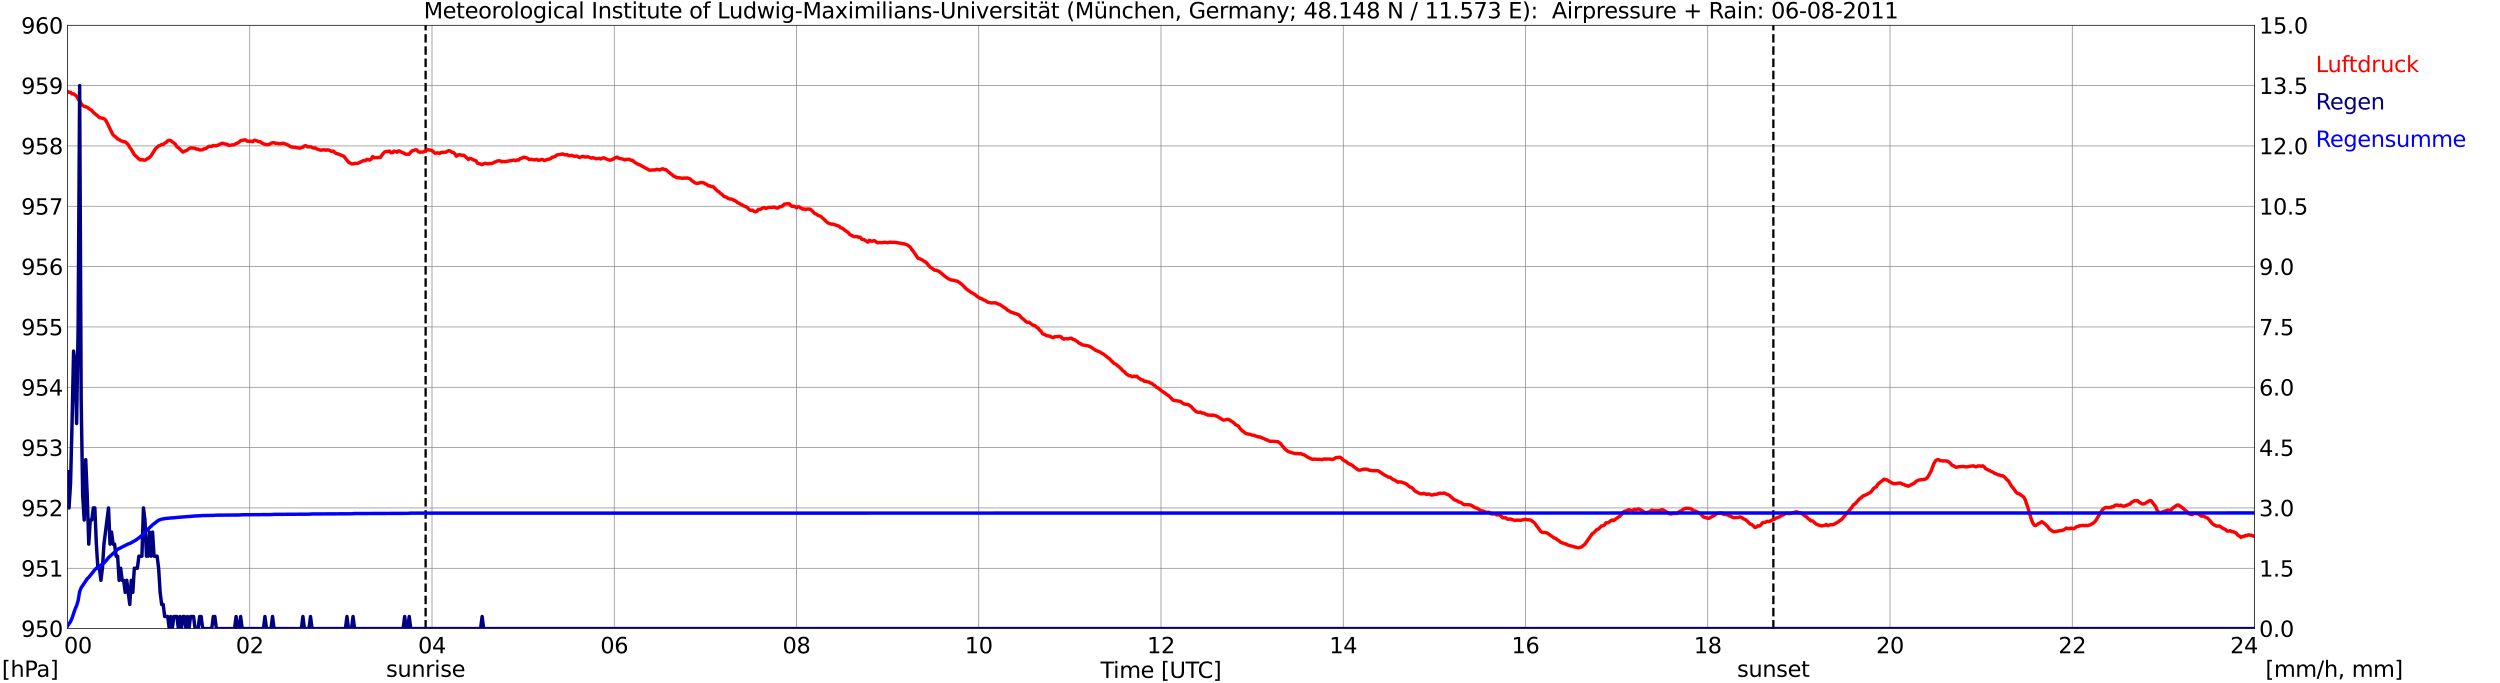 <?xml version="1.0" encoding="utf-8" standalone="no"?>
<!DOCTYPE svg PUBLIC "-//W3C//DTD SVG 1.1//EN"
  "http://www.w3.org/Graphics/SVG/1.1/DTD/svg11.dtd">
<svg xmlns:xlink="http://www.w3.org/1999/xlink" width="1085.4pt" height="296.64pt" viewBox="0 0 1085.4 296.64" xmlns="http://www.w3.org/2000/svg" version="1.1">
 <defs>
  <style type="text/css">*{stroke-linejoin: round; stroke-linecap: butt}</style>
 </defs>
 <g id="figure_1">
  <g id="patch_1">
   <path d="M 0 296.64 
L 1085.4 296.64 
L 1085.4 0 
L 0 0 
z
" style="fill: #ffffff"/>
  </g>
  <g id="axes_1">
   <g id="patch_2">
    <path d="M 29.306 272.909 
L 978.814 272.909 
L 978.814 10.976 
L 29.306 10.976 
z
" style="fill: #ffffff"/>
   </g>
   <g id="patch_3">
    <path d="M 978.814 272.909 
L 978.814 272.909 
L 978.814 10.976 
L 978.814 10.976 
z
" clip-path="url(#pb214097b97)" style="fill: #d3d3d3; opacity: 0.25; stroke: #d3d3d3; stroke-linejoin: miter"/>
   </g>
   <g id="matplotlib.axis_1">
    <g id="xtick_1">
     <g id="line2d_1">
      <path d="M 29.306 272.909 
L 29.306 10.976 
" clip-path="url(#pb214097b97)" style="fill: none; stroke: #808080; stroke-width: 0.3; stroke-linecap: square"/>
     </g>
     <g id="line2d_2"/>
     <g id="text_1">
      <!--    00 -->
      <g transform="translate(18.733 283.627) scale(0.095 -0.095)">
       <defs>
        <path id="DejaVuSans-20" transform="scale(0.016)"/>
        <path id="DejaVuSans-30" d="M 2034 4250 
Q 1547 4250 1301 3770 
Q 1056 3291 1056 2328 
Q 1056 1369 1301 889 
Q 1547 409 2034 409 
Q 2525 409 2770 889 
Q 3016 1369 3016 2328 
Q 3016 3291 2770 3770 
Q 2525 4250 2034 4250 
z
M 2034 4750 
Q 2819 4750 3233 4129 
Q 3647 3509 3647 2328 
Q 3647 1150 3233 529 
Q 2819 -91 2034 -91 
Q 1250 -91 836 529 
Q 422 1150 422 2328 
Q 422 3509 836 4129 
Q 1250 4750 2034 4750 
z
" transform="scale(0.016)"/>
       </defs>
       <use xlink:href="#DejaVuSans-20"/>
       <use xlink:href="#DejaVuSans-20" transform="translate(31.787 0)"/>
       <use xlink:href="#DejaVuSans-20" transform="translate(63.574 0)"/>
       <use xlink:href="#DejaVuSans-30" transform="translate(95.361 0)"/>
       <use xlink:href="#DejaVuSans-30" transform="translate(158.984 0)"/>
      </g>
     </g>
    </g>
    <g id="xtick_2">
     <g id="line2d_3">
      <path d="M 108.431 272.909 
L 108.431 10.976 
" clip-path="url(#pb214097b97)" style="fill: none; stroke: #808080; stroke-width: 0.3; stroke-linecap: square"/>
     </g>
     <g id="line2d_4"/>
     <g id="text_2">
      <!-- 02 -->
      <g transform="translate(102.387 283.627) scale(0.095 -0.095)">
       <defs>
        <path id="DejaVuSans-32" d="M 1228 531 
L 3431 531 
L 3431 0 
L 469 0 
L 469 531 
Q 828 903 1448 1529 
Q 2069 2156 2228 2338 
Q 2531 2678 2651 2914 
Q 2772 3150 2772 3378 
Q 2772 3750 2511 3984 
Q 2250 4219 1831 4219 
Q 1534 4219 1204 4116 
Q 875 4013 500 3803 
L 500 4441 
Q 881 4594 1212 4672 
Q 1544 4750 1819 4750 
Q 2544 4750 2975 4387 
Q 3406 4025 3406 3419 
Q 3406 3131 3298 2873 
Q 3191 2616 2906 2266 
Q 2828 2175 2409 1742 
Q 1991 1309 1228 531 
z
" transform="scale(0.016)"/>
       </defs>
       <use xlink:href="#DejaVuSans-30"/>
       <use xlink:href="#DejaVuSans-32" transform="translate(63.623 0)"/>
      </g>
     </g>
    </g>
    <g id="xtick_3">
     <g id="line2d_5">
      <path d="M 187.557 272.909 
L 187.557 10.976 
" clip-path="url(#pb214097b97)" style="fill: none; stroke: #808080; stroke-width: 0.3; stroke-linecap: square"/>
     </g>
     <g id="line2d_6"/>
     <g id="text_3">
      <!-- 04 -->
      <g transform="translate(181.513 283.627) scale(0.095 -0.095)">
       <defs>
        <path id="DejaVuSans-34" d="M 2419 4116 
L 825 1625 
L 2419 1625 
L 2419 4116 
z
M 2253 4666 
L 3047 4666 
L 3047 1625 
L 3713 1625 
L 3713 1100 
L 3047 1100 
L 3047 0 
L 2419 0 
L 2419 1100 
L 313 1100 
L 313 1709 
L 2253 4666 
z
" transform="scale(0.016)"/>
       </defs>
       <use xlink:href="#DejaVuSans-30"/>
       <use xlink:href="#DejaVuSans-34" transform="translate(63.623 0)"/>
      </g>
     </g>
    </g>
    <g id="xtick_4">
     <g id="line2d_7">
      <path d="M 266.683 272.909 
L 266.683 10.976 
" clip-path="url(#pb214097b97)" style="fill: none; stroke: #808080; stroke-width: 0.3; stroke-linecap: square"/>
     </g>
     <g id="line2d_8"/>
     <g id="text_4">
      <!-- 06 -->
      <g transform="translate(260.638 283.627) scale(0.095 -0.095)">
       <defs>
        <path id="DejaVuSans-36" d="M 2113 2584 
Q 1688 2584 1439 2293 
Q 1191 2003 1191 1497 
Q 1191 994 1439 701 
Q 1688 409 2113 409 
Q 2538 409 2786 701 
Q 3034 994 3034 1497 
Q 3034 2003 2786 2293 
Q 2538 2584 2113 2584 
z
M 3366 4563 
L 3366 3988 
Q 3128 4100 2886 4159 
Q 2644 4219 2406 4219 
Q 1781 4219 1451 3797 
Q 1122 3375 1075 2522 
Q 1259 2794 1537 2939 
Q 1816 3084 2150 3084 
Q 2853 3084 3261 2657 
Q 3669 2231 3669 1497 
Q 3669 778 3244 343 
Q 2819 -91 2113 -91 
Q 1303 -91 875 529 
Q 447 1150 447 2328 
Q 447 3434 972 4092 
Q 1497 4750 2381 4750 
Q 2619 4750 2861 4703 
Q 3103 4656 3366 4563 
z
" transform="scale(0.016)"/>
       </defs>
       <use xlink:href="#DejaVuSans-30"/>
       <use xlink:href="#DejaVuSans-36" transform="translate(63.623 0)"/>
      </g>
     </g>
    </g>
    <g id="xtick_5">
     <g id="line2d_9">
      <path d="M 345.808 272.909 
L 345.808 10.976 
" clip-path="url(#pb214097b97)" style="fill: none; stroke: #808080; stroke-width: 0.3; stroke-linecap: square"/>
     </g>
     <g id="line2d_10"/>
     <g id="text_5">
      <!-- 08 -->
      <g transform="translate(339.764 283.627) scale(0.095 -0.095)">
       <defs>
        <path id="DejaVuSans-38" d="M 2034 2216 
Q 1584 2216 1326 1975 
Q 1069 1734 1069 1313 
Q 1069 891 1326 650 
Q 1584 409 2034 409 
Q 2484 409 2743 651 
Q 3003 894 3003 1313 
Q 3003 1734 2745 1975 
Q 2488 2216 2034 2216 
z
M 1403 2484 
Q 997 2584 770 2862 
Q 544 3141 544 3541 
Q 544 4100 942 4425 
Q 1341 4750 2034 4750 
Q 2731 4750 3128 4425 
Q 3525 4100 3525 3541 
Q 3525 3141 3298 2862 
Q 3072 2584 2669 2484 
Q 3125 2378 3379 2068 
Q 3634 1759 3634 1313 
Q 3634 634 3220 271 
Q 2806 -91 2034 -91 
Q 1263 -91 848 271 
Q 434 634 434 1313 
Q 434 1759 690 2068 
Q 947 2378 1403 2484 
z
M 1172 3481 
Q 1172 3119 1398 2916 
Q 1625 2713 2034 2713 
Q 2441 2713 2670 2916 
Q 2900 3119 2900 3481 
Q 2900 3844 2670 4047 
Q 2441 4250 2034 4250 
Q 1625 4250 1398 4047 
Q 1172 3844 1172 3481 
z
" transform="scale(0.016)"/>
       </defs>
       <use xlink:href="#DejaVuSans-30"/>
       <use xlink:href="#DejaVuSans-38" transform="translate(63.623 0)"/>
      </g>
     </g>
    </g>
    <g id="xtick_6">
     <g id="line2d_11">
      <path d="M 424.934 272.909 
L 424.934 10.976 
" clip-path="url(#pb214097b97)" style="fill: none; stroke: #808080; stroke-width: 0.3; stroke-linecap: square"/>
     </g>
     <g id="line2d_12"/>
     <g id="text_6">
      <!-- 10 -->
      <g transform="translate(418.89 283.627) scale(0.095 -0.095)">
       <defs>
        <path id="DejaVuSans-31" d="M 794 531 
L 1825 531 
L 1825 4091 
L 703 3866 
L 703 4441 
L 1819 4666 
L 2450 4666 
L 2450 531 
L 3481 531 
L 3481 0 
L 794 0 
L 794 531 
z
" transform="scale(0.016)"/>
       </defs>
       <use xlink:href="#DejaVuSans-31"/>
       <use xlink:href="#DejaVuSans-30" transform="translate(63.623 0)"/>
      </g>
     </g>
    </g>
    <g id="xtick_7">
     <g id="line2d_13">
      <path d="M 504.06 272.909 
L 504.06 10.976 
" clip-path="url(#pb214097b97)" style="fill: none; stroke: #808080; stroke-width: 0.3; stroke-linecap: square"/>
     </g>
     <g id="line2d_14"/>
     <g id="text_7">
      <!-- 12 -->
      <g transform="translate(498.015 283.627) scale(0.095 -0.095)">
       <use xlink:href="#DejaVuSans-31"/>
       <use xlink:href="#DejaVuSans-32" transform="translate(63.623 0)"/>
      </g>
     </g>
    </g>
    <g id="xtick_8">
     <g id="line2d_15">
      <path d="M 583.185 272.909 
L 583.185 10.976 
" clip-path="url(#pb214097b97)" style="fill: none; stroke: #808080; stroke-width: 0.3; stroke-linecap: square"/>
     </g>
     <g id="line2d_16"/>
     <g id="text_8">
      <!-- 14 -->
      <g transform="translate(577.141 283.627) scale(0.095 -0.095)">
       <use xlink:href="#DejaVuSans-31"/>
       <use xlink:href="#DejaVuSans-34" transform="translate(63.623 0)"/>
      </g>
     </g>
    </g>
    <g id="xtick_9">
     <g id="line2d_17">
      <path d="M 662.311 272.909 
L 662.311 10.976 
" clip-path="url(#pb214097b97)" style="fill: none; stroke: #808080; stroke-width: 0.3; stroke-linecap: square"/>
     </g>
     <g id="line2d_18"/>
     <g id="text_9">
      <!-- 16 -->
      <g transform="translate(656.267 283.627) scale(0.095 -0.095)">
       <use xlink:href="#DejaVuSans-31"/>
       <use xlink:href="#DejaVuSans-36" transform="translate(63.623 0)"/>
      </g>
     </g>
    </g>
    <g id="xtick_10">
     <g id="line2d_19">
      <path d="M 741.437 272.909 
L 741.437 10.976 
" clip-path="url(#pb214097b97)" style="fill: none; stroke: #808080; stroke-width: 0.3; stroke-linecap: square"/>
     </g>
     <g id="line2d_20"/>
     <g id="text_10">
      <!-- 18 -->
      <g transform="translate(735.392 283.627) scale(0.095 -0.095)">
       <use xlink:href="#DejaVuSans-31"/>
       <use xlink:href="#DejaVuSans-38" transform="translate(63.623 0)"/>
      </g>
     </g>
    </g>
    <g id="xtick_11">
     <g id="line2d_21">
      <path d="M 820.562 272.909 
L 820.562 10.976 
" clip-path="url(#pb214097b97)" style="fill: none; stroke: #808080; stroke-width: 0.3; stroke-linecap: square"/>
     </g>
     <g id="line2d_22"/>
     <g id="text_11">
      <!-- 20 -->
      <g transform="translate(814.518 283.627) scale(0.095 -0.095)">
       <use xlink:href="#DejaVuSans-32"/>
       <use xlink:href="#DejaVuSans-30" transform="translate(63.623 0)"/>
      </g>
     </g>
    </g>
    <g id="xtick_12">
     <g id="line2d_23">
      <path d="M 899.688 272.909 
L 899.688 10.976 
" clip-path="url(#pb214097b97)" style="fill: none; stroke: #808080; stroke-width: 0.3; stroke-linecap: square"/>
     </g>
     <g id="line2d_24"/>
     <g id="text_12">
      <!-- 22 -->
      <g transform="translate(893.644 283.627) scale(0.095 -0.095)">
       <use xlink:href="#DejaVuSans-32"/>
       <use xlink:href="#DejaVuSans-32" transform="translate(63.623 0)"/>
      </g>
     </g>
    </g>
    <g id="xtick_13">
     <g id="line2d_25">
      <path d="M 978.814 272.909 
L 978.814 10.976 
" clip-path="url(#pb214097b97)" style="fill: none; stroke: #808080; stroke-width: 0.3; stroke-linecap: square"/>
     </g>
     <g id="line2d_26"/>
     <g id="text_13">
      <!-- 24    -->
      <g transform="translate(968.241 283.627) scale(0.095 -0.095)">
       <use xlink:href="#DejaVuSans-32"/>
       <use xlink:href="#DejaVuSans-34" transform="translate(63.623 0)"/>
       <use xlink:href="#DejaVuSans-20" transform="translate(127.246 0)"/>
       <use xlink:href="#DejaVuSans-20" transform="translate(159.033 0)"/>
       <use xlink:href="#DejaVuSans-20" transform="translate(190.82 0)"/>
      </g>
     </g>
    </g>
    <g id="text_14">
     <!-- Time [UTC] -->
     <g transform="translate(477.806 294.322) scale(0.095 -0.095)">
      <defs>
       <path id="DejaVuSans-54" d="M -19 4666 
L 3928 4666 
L 3928 4134 
L 2272 4134 
L 2272 0 
L 1638 0 
L 1638 4134 
L -19 4134 
L -19 4666 
z
" transform="scale(0.016)"/>
       <path id="DejaVuSans-69" d="M 603 3500 
L 1178 3500 
L 1178 0 
L 603 0 
L 603 3500 
z
M 603 4863 
L 1178 4863 
L 1178 4134 
L 603 4134 
L 603 4863 
z
" transform="scale(0.016)"/>
       <path id="DejaVuSans-6d" d="M 3328 2828 
Q 3544 3216 3844 3400 
Q 4144 3584 4550 3584 
Q 5097 3584 5394 3201 
Q 5691 2819 5691 2113 
L 5691 0 
L 5113 0 
L 5113 2094 
Q 5113 2597 4934 2840 
Q 4756 3084 4391 3084 
Q 3944 3084 3684 2787 
Q 3425 2491 3425 1978 
L 3425 0 
L 2847 0 
L 2847 2094 
Q 2847 2600 2669 2842 
Q 2491 3084 2119 3084 
Q 1678 3084 1418 2786 
Q 1159 2488 1159 1978 
L 1159 0 
L 581 0 
L 581 3500 
L 1159 3500 
L 1159 2956 
Q 1356 3278 1631 3431 
Q 1906 3584 2284 3584 
Q 2666 3584 2933 3390 
Q 3200 3197 3328 2828 
z
" transform="scale(0.016)"/>
       <path id="DejaVuSans-65" d="M 3597 1894 
L 3597 1613 
L 953 1613 
Q 991 1019 1311 708 
Q 1631 397 2203 397 
Q 2534 397 2845 478 
Q 3156 559 3463 722 
L 3463 178 
Q 3153 47 2828 -22 
Q 2503 -91 2169 -91 
Q 1331 -91 842 396 
Q 353 884 353 1716 
Q 353 2575 817 3079 
Q 1281 3584 2069 3584 
Q 2775 3584 3186 3129 
Q 3597 2675 3597 1894 
z
M 3022 2063 
Q 3016 2534 2758 2815 
Q 2500 3097 2075 3097 
Q 1594 3097 1305 2825 
Q 1016 2553 972 2059 
L 3022 2063 
z
" transform="scale(0.016)"/>
       <path id="DejaVuSans-5b" d="M 550 4863 
L 1875 4863 
L 1875 4416 
L 1125 4416 
L 1125 -397 
L 1875 -397 
L 1875 -844 
L 550 -844 
L 550 4863 
z
" transform="scale(0.016)"/>
       <path id="DejaVuSans-55" d="M 556 4666 
L 1191 4666 
L 1191 1831 
Q 1191 1081 1462 751 
Q 1734 422 2344 422 
Q 2950 422 3222 751 
Q 3494 1081 3494 1831 
L 3494 4666 
L 4128 4666 
L 4128 1753 
Q 4128 841 3676 375 
Q 3225 -91 2344 -91 
Q 1459 -91 1007 375 
Q 556 841 556 1753 
L 556 4666 
z
" transform="scale(0.016)"/>
       <path id="DejaVuSans-43" d="M 4122 4306 
L 4122 3641 
Q 3803 3938 3442 4084 
Q 3081 4231 2675 4231 
Q 1875 4231 1450 3742 
Q 1025 3253 1025 2328 
Q 1025 1406 1450 917 
Q 1875 428 2675 428 
Q 3081 428 3442 575 
Q 3803 722 4122 1019 
L 4122 359 
Q 3791 134 3420 21 
Q 3050 -91 2638 -91 
Q 1578 -91 968 557 
Q 359 1206 359 2328 
Q 359 3453 968 4101 
Q 1578 4750 2638 4750 
Q 3056 4750 3426 4639 
Q 3797 4528 4122 4306 
z
" transform="scale(0.016)"/>
       <path id="DejaVuSans-5d" d="M 1947 4863 
L 1947 -844 
L 622 -844 
L 622 -397 
L 1369 -397 
L 1369 4416 
L 622 4416 
L 622 4863 
L 1947 4863 
z
" transform="scale(0.016)"/>
      </defs>
      <use xlink:href="#DejaVuSans-54"/>
      <use xlink:href="#DejaVuSans-69" transform="translate(57.959 0)"/>
      <use xlink:href="#DejaVuSans-6d" transform="translate(85.742 0)"/>
      <use xlink:href="#DejaVuSans-65" transform="translate(183.154 0)"/>
      <use xlink:href="#DejaVuSans-20" transform="translate(244.678 0)"/>
      <use xlink:href="#DejaVuSans-5b" transform="translate(276.465 0)"/>
      <use xlink:href="#DejaVuSans-55" transform="translate(315.479 0)"/>
      <use xlink:href="#DejaVuSans-54" transform="translate(388.672 0)"/>
      <use xlink:href="#DejaVuSans-43" transform="translate(443.881 0)"/>
      <use xlink:href="#DejaVuSans-5d" transform="translate(513.705 0)"/>
     </g>
    </g>
   </g>
   <g id="matplotlib.axis_2">
    <g id="ytick_1">
     <g id="line2d_27">
      <path d="M 29.306 272.909 
L 978.814 272.909 
" clip-path="url(#pb214097b97)" style="fill: none; stroke: #808080; stroke-width: 0.3; stroke-linecap: square"/>
     </g>
     <g id="line2d_28"/>
     <g id="text_15">
      <!-- 950 -->
      <g transform="translate(9.173 276.518) scale(0.095 -0.095)">
       <defs>
        <path id="DejaVuSans-39" d="M 703 97 
L 703 672 
Q 941 559 1184 500 
Q 1428 441 1663 441 
Q 2288 441 2617 861 
Q 2947 1281 2994 2138 
Q 2813 1869 2534 1725 
Q 2256 1581 1919 1581 
Q 1219 1581 811 2004 
Q 403 2428 403 3163 
Q 403 3881 828 4315 
Q 1253 4750 1959 4750 
Q 2769 4750 3195 4129 
Q 3622 3509 3622 2328 
Q 3622 1225 3098 567 
Q 2575 -91 1691 -91 
Q 1453 -91 1209 -44 
Q 966 3 703 97 
z
M 1959 2075 
Q 2384 2075 2632 2365 
Q 2881 2656 2881 3163 
Q 2881 3666 2632 3958 
Q 2384 4250 1959 4250 
Q 1534 4250 1286 3958 
Q 1038 3666 1038 3163 
Q 1038 2656 1286 2365 
Q 1534 2075 1959 2075 
z
" transform="scale(0.016)"/>
        <path id="DejaVuSans-35" d="M 691 4666 
L 3169 4666 
L 3169 4134 
L 1269 4134 
L 1269 2991 
Q 1406 3038 1543 3061 
Q 1681 3084 1819 3084 
Q 2600 3084 3056 2656 
Q 3513 2228 3513 1497 
Q 3513 744 3044 326 
Q 2575 -91 1722 -91 
Q 1428 -91 1123 -41 
Q 819 9 494 109 
L 494 744 
Q 775 591 1075 516 
Q 1375 441 1709 441 
Q 2250 441 2565 725 
Q 2881 1009 2881 1497 
Q 2881 1984 2565 2268 
Q 2250 2553 1709 2553 
Q 1456 2553 1204 2497 
Q 953 2441 691 2322 
L 691 4666 
z
" transform="scale(0.016)"/>
       </defs>
       <use xlink:href="#DejaVuSans-39"/>
       <use xlink:href="#DejaVuSans-35" transform="translate(63.623 0)"/>
       <use xlink:href="#DejaVuSans-30" transform="translate(127.246 0)"/>
      </g>
     </g>
    </g>
    <g id="ytick_2">
     <g id="line2d_29">
      <path d="M 29.306 246.715 
L 978.814 246.715 
" clip-path="url(#pb214097b97)" style="fill: none; stroke: #808080; stroke-width: 0.3; stroke-linecap: square"/>
     </g>
     <g id="line2d_30"/>
     <g id="text_16">
      <!-- 951 -->
      <g transform="translate(9.173 250.325) scale(0.095 -0.095)">
       <use xlink:href="#DejaVuSans-39"/>
       <use xlink:href="#DejaVuSans-35" transform="translate(63.623 0)"/>
       <use xlink:href="#DejaVuSans-31" transform="translate(127.246 0)"/>
      </g>
     </g>
    </g>
    <g id="ytick_3">
     <g id="line2d_31">
      <path d="M 29.306 220.522 
L 978.814 220.522 
" clip-path="url(#pb214097b97)" style="fill: none; stroke: #808080; stroke-width: 0.3; stroke-linecap: square"/>
     </g>
     <g id="line2d_32"/>
     <g id="text_17">
      <!-- 952 -->
      <g transform="translate(9.173 224.131) scale(0.095 -0.095)">
       <use xlink:href="#DejaVuSans-39"/>
       <use xlink:href="#DejaVuSans-35" transform="translate(63.623 0)"/>
       <use xlink:href="#DejaVuSans-32" transform="translate(127.246 0)"/>
      </g>
     </g>
    </g>
    <g id="ytick_4">
     <g id="line2d_33">
      <path d="M 29.306 194.329 
L 978.814 194.329 
" clip-path="url(#pb214097b97)" style="fill: none; stroke: #808080; stroke-width: 0.3; stroke-linecap: square"/>
     </g>
     <g id="line2d_34"/>
     <g id="text_18">
      <!-- 953 -->
      <g transform="translate(9.173 197.938) scale(0.095 -0.095)">
       <defs>
        <path id="DejaVuSans-33" d="M 2597 2516 
Q 3050 2419 3304 2112 
Q 3559 1806 3559 1356 
Q 3559 666 3084 287 
Q 2609 -91 1734 -91 
Q 1441 -91 1130 -33 
Q 819 25 488 141 
L 488 750 
Q 750 597 1062 519 
Q 1375 441 1716 441 
Q 2309 441 2620 675 
Q 2931 909 2931 1356 
Q 2931 1769 2642 2001 
Q 2353 2234 1838 2234 
L 1294 2234 
L 1294 2753 
L 1863 2753 
Q 2328 2753 2575 2939 
Q 2822 3125 2822 3475 
Q 2822 3834 2567 4026 
Q 2313 4219 1838 4219 
Q 1578 4219 1281 4162 
Q 984 4106 628 3988 
L 628 4550 
Q 988 4650 1302 4700 
Q 1616 4750 1894 4750 
Q 2613 4750 3031 4423 
Q 3450 4097 3450 3541 
Q 3450 3153 3228 2886 
Q 3006 2619 2597 2516 
z
" transform="scale(0.016)"/>
       </defs>
       <use xlink:href="#DejaVuSans-39"/>
       <use xlink:href="#DejaVuSans-35" transform="translate(63.623 0)"/>
       <use xlink:href="#DejaVuSans-33" transform="translate(127.246 0)"/>
      </g>
     </g>
    </g>
    <g id="ytick_5">
     <g id="line2d_35">
      <path d="M 29.306 168.136 
L 978.814 168.136 
" clip-path="url(#pb214097b97)" style="fill: none; stroke: #808080; stroke-width: 0.3; stroke-linecap: square"/>
     </g>
     <g id="line2d_36"/>
     <g id="text_19">
      <!-- 954 -->
      <g transform="translate(9.173 171.745) scale(0.095 -0.095)">
       <use xlink:href="#DejaVuSans-39"/>
       <use xlink:href="#DejaVuSans-35" transform="translate(63.623 0)"/>
       <use xlink:href="#DejaVuSans-34" transform="translate(127.246 0)"/>
      </g>
     </g>
    </g>
    <g id="ytick_6">
     <g id="line2d_37">
      <path d="M 29.306 141.942 
L 978.814 141.942 
" clip-path="url(#pb214097b97)" style="fill: none; stroke: #808080; stroke-width: 0.3; stroke-linecap: square"/>
     </g>
     <g id="line2d_38"/>
     <g id="text_20">
      <!-- 955 -->
      <g transform="translate(9.173 145.551) scale(0.095 -0.095)">
       <use xlink:href="#DejaVuSans-39"/>
       <use xlink:href="#DejaVuSans-35" transform="translate(63.623 0)"/>
       <use xlink:href="#DejaVuSans-35" transform="translate(127.246 0)"/>
      </g>
     </g>
    </g>
    <g id="ytick_7">
     <g id="line2d_39">
      <path d="M 29.306 115.749 
L 978.814 115.749 
" clip-path="url(#pb214097b97)" style="fill: none; stroke: #808080; stroke-width: 0.3; stroke-linecap: square"/>
     </g>
     <g id="line2d_40"/>
     <g id="text_21">
      <!-- 956 -->
      <g transform="translate(9.173 119.358) scale(0.095 -0.095)">
       <use xlink:href="#DejaVuSans-39"/>
       <use xlink:href="#DejaVuSans-35" transform="translate(63.623 0)"/>
       <use xlink:href="#DejaVuSans-36" transform="translate(127.246 0)"/>
      </g>
     </g>
    </g>
    <g id="ytick_8">
     <g id="line2d_41">
      <path d="M 29.306 89.556 
L 978.814 89.556 
" clip-path="url(#pb214097b97)" style="fill: none; stroke: #808080; stroke-width: 0.3; stroke-linecap: square"/>
     </g>
     <g id="line2d_42"/>
     <g id="text_22">
      <!-- 957 -->
      <g transform="translate(9.173 93.165) scale(0.095 -0.095)">
       <defs>
        <path id="DejaVuSans-37" d="M 525 4666 
L 3525 4666 
L 3525 4397 
L 1831 0 
L 1172 0 
L 2766 4134 
L 525 4134 
L 525 4666 
z
" transform="scale(0.016)"/>
       </defs>
       <use xlink:href="#DejaVuSans-39"/>
       <use xlink:href="#DejaVuSans-35" transform="translate(63.623 0)"/>
       <use xlink:href="#DejaVuSans-37" transform="translate(127.246 0)"/>
      </g>
     </g>
    </g>
    <g id="ytick_9">
     <g id="line2d_43">
      <path d="M 29.306 63.362 
L 978.814 63.362 
" clip-path="url(#pb214097b97)" style="fill: none; stroke: #808080; stroke-width: 0.3; stroke-linecap: square"/>
     </g>
     <g id="line2d_44"/>
     <g id="text_23">
      <!-- 958 -->
      <g transform="translate(9.173 66.972) scale(0.095 -0.095)">
       <use xlink:href="#DejaVuSans-39"/>
       <use xlink:href="#DejaVuSans-35" transform="translate(63.623 0)"/>
       <use xlink:href="#DejaVuSans-38" transform="translate(127.246 0)"/>
      </g>
     </g>
    </g>
    <g id="ytick_10">
     <g id="line2d_45">
      <path d="M 29.306 37.169 
L 978.814 37.169 
" clip-path="url(#pb214097b97)" style="fill: none; stroke: #808080; stroke-width: 0.3; stroke-linecap: square"/>
     </g>
     <g id="line2d_46"/>
     <g id="text_24">
      <!-- 959 -->
      <g transform="translate(9.173 40.778) scale(0.095 -0.095)">
       <use xlink:href="#DejaVuSans-39"/>
       <use xlink:href="#DejaVuSans-35" transform="translate(63.623 0)"/>
       <use xlink:href="#DejaVuSans-39" transform="translate(127.246 0)"/>
      </g>
     </g>
    </g>
    <g id="ytick_11">
     <g id="line2d_47">
      <path d="M 29.306 10.976 
L 978.814 10.976 
" clip-path="url(#pb214097b97)" style="fill: none; stroke: #808080; stroke-width: 0.3; stroke-linecap: square"/>
     </g>
     <g id="line2d_48"/>
     <g id="text_25">
      <!-- 960 -->
      <g transform="translate(9.173 14.585) scale(0.095 -0.095)">
       <use xlink:href="#DejaVuSans-39"/>
       <use xlink:href="#DejaVuSans-36" transform="translate(63.623 0)"/>
       <use xlink:href="#DejaVuSans-30" transform="translate(127.246 0)"/>
      </g>
     </g>
    </g>
   </g>
   <g id="line2d_49">
    <path d="M 184.788 272.909 
L 184.788 10.976 
" clip-path="url(#pb214097b97)" style="fill: none; stroke-dasharray: 3.7,1.6; stroke-dashoffset: 0; stroke: #000000"/>
   </g>
   <g id="line2d_50">
    <path d="M 769.922 272.909 
L 769.922 10.976 
" clip-path="url(#pb214097b97)" style="fill: none; stroke-dasharray: 3.7,1.6; stroke-dashoffset: 0; stroke: #000000"/>
   </g>
   <g id="line2d_51">
    <path d="M 29.306 39.701 
L 29.965 40.116 
L 30.625 40.05 
L 31.284 40.784 
L 31.943 40.731 
L 33.262 41.779 
L 33.921 42.932 
L 34.581 43.822 
L 35.24 45.027 
L 35.9 45.76 
L 36.559 46.179 
L 37.878 46.546 
L 38.537 47.122 
L 39.856 47.961 
L 40.515 48.746 
L 43.153 50.999 
L 45.131 51.523 
L 45.79 52.047 
L 46.45 53.199 
L 48.428 57.338 
L 49.087 58.543 
L 50.406 59.643 
L 51.065 60.324 
L 51.725 60.586 
L 52.384 61.057 
L 53.703 61.529 
L 54.362 61.581 
L 55.681 62.786 
L 56.34 63.991 
L 57 64.882 
L 58.319 67.134 
L 60.297 69.02 
L 60.956 69.439 
L 61.615 69.282 
L 62.275 69.492 
L 62.934 69.544 
L 64.912 68.339 
L 65.572 67.658 
L 67.55 64.515 
L 68.869 63.362 
L 69.528 63.153 
L 70.187 62.734 
L 70.847 62.734 
L 71.506 62.157 
L 72.166 61.791 
L 72.825 61.11 
L 73.484 60.9 
L 74.144 61.057 
L 76.122 62.577 
L 76.781 63.729 
L 77.441 64.096 
L 79.419 66.034 
L 80.078 65.615 
L 80.737 65.458 
L 81.397 65.091 
L 82.056 64.515 
L 82.716 64.2 
L 84.694 64.358 
L 85.353 64.777 
L 86.013 64.724 
L 86.672 65.091 
L 87.991 65.039 
L 88.65 64.567 
L 89.309 64.515 
L 90.628 63.572 
L 91.947 63.572 
L 92.606 63.153 
L 93.266 63.31 
L 93.925 63.31 
L 96.563 62.157 
L 97.881 62.577 
L 98.541 62.577 
L 99.2 63.1 
L 99.86 63.1 
L 100.519 62.943 
L 101.838 62.838 
L 102.497 62.315 
L 103.156 62.105 
L 103.816 61.686 
L 104.475 61.057 
L 106.453 60.691 
L 107.113 61.162 
L 107.772 61.372 
L 109.091 61.267 
L 109.75 61.529 
L 110.41 60.9 
L 111.069 61.005 
L 112.388 61.529 
L 113.047 61.529 
L 113.707 62.105 
L 115.025 62.681 
L 116.344 62.786 
L 117.003 62.629 
L 117.663 62.21 
L 118.322 62 
L 118.982 61.948 
L 119.641 62.21 
L 120.3 62.21 
L 120.96 62.419 
L 122.278 62.367 
L 122.938 62.157 
L 124.916 62.891 
L 126.235 63.729 
L 130.191 64.305 
L 131.51 63.886 
L 132.169 63.362 
L 132.829 63.258 
L 133.488 63.729 
L 134.147 63.781 
L 134.807 63.677 
L 136.125 64.305 
L 136.785 64.148 
L 137.444 64.62 
L 138.763 65.091 
L 139.422 65.196 
L 140.741 64.986 
L 141.4 65.248 
L 142.06 65.039 
L 142.719 65.143 
L 144.038 65.72 
L 144.697 65.563 
L 145.357 66.244 
L 146.016 66.663 
L 146.676 66.767 
L 149.313 67.868 
L 151.291 70.382 
L 152.61 71.116 
L 153.269 71.168 
L 153.929 70.958 
L 155.247 70.958 
L 157.885 69.701 
L 158.544 69.753 
L 159.204 69.23 
L 159.863 69.282 
L 160.523 69.492 
L 161.182 69.02 
L 161.841 67.972 
L 162.501 68.496 
L 165.138 68.339 
L 166.457 66.506 
L 167.116 65.929 
L 167.776 65.772 
L 168.435 65.772 
L 169.094 65.563 
L 169.754 66.296 
L 170.413 66.296 
L 171.073 65.615 
L 171.732 65.772 
L 172.391 66.086 
L 173.051 65.51 
L 173.71 65.667 
L 174.37 66.139 
L 175.029 66.296 
L 175.688 66.767 
L 176.348 66.977 
L 177.666 66.925 
L 178.326 66.034 
L 178.985 65.458 
L 179.645 65.353 
L 180.304 65.039 
L 180.963 65.091 
L 181.623 65.877 
L 182.282 66.086 
L 182.941 65.982 
L 183.601 66.034 
L 184.92 65.51 
L 185.579 64.934 
L 187.557 65.353 
L 188.876 66.558 
L 190.195 66.348 
L 190.854 66.663 
L 191.513 66.191 
L 193.492 66.086 
L 194.81 65.405 
L 195.47 65.563 
L 196.129 66.086 
L 196.788 66.191 
L 197.448 66.715 
L 198.107 67.815 
L 198.767 67.344 
L 199.426 67.134 
L 200.745 67.501 
L 201.404 67.396 
L 203.382 69.23 
L 204.042 68.758 
L 204.701 68.915 
L 205.36 69.387 
L 206.679 69.806 
L 207.339 70.906 
L 207.998 71.011 
L 209.317 71.482 
L 209.976 71.116 
L 210.635 70.906 
L 211.954 71.168 
L 212.614 70.958 
L 213.273 71.063 
L 215.91 69.911 
L 216.57 69.806 
L 217.229 69.858 
L 217.889 70.277 
L 218.548 70.068 
L 219.207 70.225 
L 221.845 69.701 
L 223.164 69.492 
L 223.823 69.753 
L 224.482 69.439 
L 225.142 69.544 
L 225.801 68.863 
L 226.461 68.706 
L 227.12 68.339 
L 227.779 68.287 
L 228.439 68.444 
L 229.098 68.758 
L 229.757 69.282 
L 230.417 69.125 
L 231.736 69.387 
L 232.395 69.387 
L 233.054 69.177 
L 233.714 69.596 
L 234.373 69.492 
L 235.033 69.23 
L 235.692 69.334 
L 236.351 69.701 
L 237.67 69.177 
L 238.329 69.125 
L 238.989 68.915 
L 239.648 68.339 
L 240.967 67.972 
L 241.626 67.396 
L 242.286 67.134 
L 242.945 67.134 
L 244.264 66.82 
L 244.923 67.134 
L 245.583 67.239 
L 246.242 67.134 
L 246.901 67.606 
L 248.22 67.448 
L 249.539 67.92 
L 250.198 67.71 
L 250.858 67.92 
L 251.517 68.391 
L 252.836 67.92 
L 253.495 67.972 
L 254.155 68.234 
L 254.814 68.077 
L 255.473 68.129 
L 256.792 68.653 
L 257.451 68.444 
L 258.77 68.915 
L 260.089 68.758 
L 260.748 69.02 
L 262.067 68.496 
L 264.045 69.334 
L 264.705 69.544 
L 265.364 69.439 
L 266.023 69.177 
L 267.342 68.339 
L 268.002 68.234 
L 268.661 68.706 
L 270.639 69.125 
L 271.298 69.439 
L 271.958 69.177 
L 273.277 69.177 
L 273.936 69.596 
L 274.595 69.596 
L 275.255 70.225 
L 276.573 71.116 
L 277.892 71.639 
L 281.849 73.84 
L 282.508 73.892 
L 283.167 73.787 
L 284.486 73.787 
L 285.145 73.473 
L 286.464 73.787 
L 287.124 73.421 
L 287.783 73.263 
L 288.442 73.578 
L 289.102 73.63 
L 291.08 75.359 
L 291.739 75.778 
L 292.399 76.459 
L 293.058 76.669 
L 293.717 77.088 
L 295.696 77.297 
L 296.355 77.454 
L 297.014 77.297 
L 297.674 77.35 
L 298.333 77.245 
L 299.652 77.664 
L 300.311 78.397 
L 300.971 78.764 
L 301.63 79.34 
L 302.289 79.55 
L 302.949 79.602 
L 304.267 79.235 
L 305.586 79.393 
L 306.246 79.864 
L 306.905 80.074 
L 307.564 80.702 
L 308.224 80.65 
L 308.883 81.069 
L 309.543 80.964 
L 311.521 82.955 
L 312.18 83.322 
L 312.839 84.003 
L 313.499 84.422 
L 314.158 85.155 
L 314.818 85.469 
L 315.477 85.627 
L 316.136 86.15 
L 316.796 86.412 
L 317.455 86.412 
L 318.114 86.57 
L 318.774 87.093 
L 319.433 87.251 
L 320.093 87.932 
L 320.752 88.194 
L 321.411 88.613 
L 322.071 88.822 
L 322.73 89.346 
L 324.049 89.818 
L 324.708 90.341 
L 325.368 91.075 
L 326.027 91.337 
L 326.686 91.232 
L 327.346 91.756 
L 328.005 91.965 
L 328.665 91.651 
L 329.324 90.865 
L 329.983 90.97 
L 331.302 90.237 
L 331.961 90.184 
L 332.621 90.499 
L 333.28 90.184 
L 333.94 90.027 
L 335.258 90.079 
L 335.918 89.87 
L 336.577 90.027 
L 337.236 90.341 
L 337.896 90.237 
L 338.555 89.713 
L 339.215 89.713 
L 339.874 89.294 
L 340.533 88.613 
L 342.512 88.403 
L 343.83 89.608 
L 344.49 89.503 
L 345.149 89.713 
L 345.808 90.237 
L 346.468 89.765 
L 347.127 89.87 
L 348.446 90.813 
L 349.105 90.656 
L 349.765 90.97 
L 350.424 90.761 
L 351.743 90.813 
L 352.402 91.337 
L 353.721 92.699 
L 354.38 92.908 
L 355.04 93.432 
L 356.359 93.956 
L 357.677 95.161 
L 358.996 96.418 
L 359.655 96.89 
L 360.974 97.309 
L 361.634 97.309 
L 364.271 98.199 
L 364.93 98.828 
L 365.59 99.038 
L 367.568 100.504 
L 368.227 100.924 
L 368.887 101.762 
L 370.865 102.757 
L 372.184 102.705 
L 372.843 103.019 
L 373.502 103.019 
L 374.162 103.857 
L 374.821 103.962 
L 375.481 104.276 
L 376.799 105.114 
L 377.459 104.329 
L 378.118 104.643 
L 378.777 104.748 
L 379.437 104.433 
L 380.096 104.748 
L 380.756 105.324 
L 381.415 105.376 
L 382.074 105.272 
L 382.734 105.376 
L 384.053 105.167 
L 385.371 105.376 
L 386.031 105.167 
L 388.668 105.219 
L 392.624 105.9 
L 393.943 106.319 
L 395.262 107.367 
L 395.921 108.415 
L 396.581 109.201 
L 398.559 112.134 
L 399.218 112.291 
L 400.537 112.92 
L 401.196 113.444 
L 401.856 113.758 
L 402.515 114.387 
L 403.175 115.277 
L 403.834 115.958 
L 405.812 117.321 
L 406.471 117.321 
L 407.79 117.897 
L 410.428 120.097 
L 411.746 120.988 
L 412.406 121.354 
L 413.065 121.564 
L 413.725 121.616 
L 415.043 121.983 
L 415.703 122.088 
L 417.022 123.031 
L 417.681 123.555 
L 419.659 125.545 
L 421.637 126.96 
L 422.956 127.693 
L 423.615 128.112 
L 424.275 128.741 
L 425.593 129.527 
L 426.253 129.684 
L 426.912 130.208 
L 427.572 130.365 
L 428.89 131.203 
L 430.209 131.517 
L 432.187 131.465 
L 433.506 132.041 
L 434.165 132.251 
L 436.803 134.032 
L 437.462 134.713 
L 438.122 134.975 
L 438.781 135.446 
L 442.078 136.546 
L 442.737 137.07 
L 443.397 137.856 
L 444.716 138.904 
L 445.375 139.585 
L 446.034 140.004 
L 446.694 139.899 
L 448.672 141.314 
L 449.331 141.314 
L 449.991 142.099 
L 450.65 142.361 
L 451.309 143.304 
L 451.969 143.776 
L 452.628 144.928 
L 453.287 145.138 
L 454.606 145.766 
L 455.925 145.976 
L 456.584 146.395 
L 457.244 146.605 
L 457.903 146.186 
L 459.222 146.133 
L 459.881 146.028 
L 460.541 146.133 
L 461.2 146.867 
L 461.859 147.233 
L 462.519 147.024 
L 463.838 147.129 
L 464.497 146.867 
L 465.156 146.814 
L 465.816 147.338 
L 466.475 147.495 
L 467.794 148.333 
L 468.453 148.962 
L 469.113 149.172 
L 469.772 149.695 
L 472.409 150.167 
L 473.728 150.743 
L 475.706 152.105 
L 477.685 152.891 
L 478.344 153.363 
L 479.003 153.677 
L 480.322 154.725 
L 480.981 155.301 
L 481.641 155.668 
L 482.96 157.082 
L 483.619 157.711 
L 484.278 158.025 
L 486.256 159.649 
L 486.916 160.278 
L 487.575 161.063 
L 488.235 161.43 
L 488.894 162.268 
L 490.213 163.106 
L 490.872 163.159 
L 491.532 163.578 
L 492.191 163.316 
L 492.85 163.526 
L 493.51 163.316 
L 494.169 163.997 
L 494.828 164.364 
L 495.488 164.888 
L 496.147 164.94 
L 496.807 165.569 
L 497.466 165.464 
L 498.125 165.778 
L 498.785 165.831 
L 499.444 166.302 
L 500.103 166.459 
L 500.763 167.088 
L 501.422 167.455 
L 502.082 168.136 
L 502.741 168.397 
L 504.719 170.021 
L 505.379 170.388 
L 506.697 171.384 
L 507.357 171.75 
L 509.335 173.741 
L 512.632 174.317 
L 513.291 174.946 
L 513.95 175.365 
L 515.929 175.679 
L 517.247 176.57 
L 517.907 177.408 
L 519.226 178.665 
L 519.885 178.927 
L 520.544 179.032 
L 521.204 178.927 
L 521.863 179.346 
L 522.522 179.346 
L 523.841 179.975 
L 524.501 180.237 
L 525.16 180.184 
L 525.819 180.342 
L 526.479 180.184 
L 527.797 180.499 
L 528.457 180.761 
L 531.094 182.385 
L 531.754 182.332 
L 533.073 182.018 
L 533.732 182.28 
L 535.71 183.59 
L 536.369 184.323 
L 537.688 185.004 
L 538.348 185.999 
L 539.007 186.733 
L 540.985 188.252 
L 542.963 188.619 
L 543.623 188.933 
L 544.282 188.933 
L 545.601 189.457 
L 546.26 189.719 
L 546.919 189.666 
L 550.216 191.081 
L 551.535 191.657 
L 552.195 191.552 
L 554.832 191.762 
L 556.151 192.757 
L 556.81 193.7 
L 558.129 195.167 
L 559.448 196.11 
L 561.426 196.686 
L 562.085 196.896 
L 563.404 196.896 
L 564.063 197.053 
L 564.723 196.896 
L 565.382 197.263 
L 566.042 197.367 
L 567.36 198.205 
L 568.02 198.677 
L 568.679 198.887 
L 569.338 199.253 
L 569.998 199.41 
L 570.657 199.306 
L 571.317 199.41 
L 572.635 199.41 
L 573.954 199.568 
L 574.613 199.306 
L 577.251 199.306 
L 578.57 199.463 
L 579.229 199.201 
L 579.889 198.729 
L 581.867 198.52 
L 582.526 199.044 
L 583.185 199.725 
L 583.845 200.144 
L 584.504 200.406 
L 585.164 201.087 
L 587.142 202.03 
L 587.801 202.658 
L 589.779 204.073 
L 590.439 204.125 
L 591.757 203.758 
L 592.417 203.654 
L 593.736 203.758 
L 594.395 204.125 
L 595.714 204.335 
L 598.351 204.387 
L 600.989 206.168 
L 602.967 207.216 
L 603.626 207.216 
L 604.286 207.845 
L 604.945 208.264 
L 605.604 208.473 
L 606.923 209.364 
L 607.582 209.207 
L 608.242 209.259 
L 610.22 209.94 
L 610.879 210.359 
L 611.539 210.988 
L 612.198 211.459 
L 612.858 211.669 
L 613.517 212.245 
L 614.176 213.031 
L 614.836 213.502 
L 615.495 213.764 
L 616.154 214.183 
L 616.814 214.393 
L 617.473 214.393 
L 618.133 214.183 
L 619.451 214.655 
L 620.111 214.445 
L 620.77 214.602 
L 621.429 214.917 
L 622.089 214.864 
L 622.748 214.655 
L 623.408 214.655 
L 624.067 214.498 
L 624.726 214.183 
L 626.045 214.183 
L 626.705 214.079 
L 627.364 214.131 
L 628.023 214.55 
L 628.683 214.76 
L 629.342 215.126 
L 631.32 216.907 
L 632.639 217.431 
L 633.298 217.903 
L 633.958 218.06 
L 634.617 218.374 
L 635.276 218.951 
L 635.936 219.16 
L 636.595 219.055 
L 638.573 219.265 
L 640.552 220.522 
L 641.211 220.575 
L 643.189 221.832 
L 643.848 221.832 
L 645.167 222.46 
L 646.486 222.408 
L 647.145 222.984 
L 647.805 223.142 
L 649.123 223.089 
L 649.783 223.561 
L 651.102 223.561 
L 651.761 224.084 
L 652.42 224.818 
L 653.739 224.818 
L 654.399 225.394 
L 655.058 225.447 
L 655.717 225.289 
L 657.695 225.97 
L 658.355 225.813 
L 660.333 225.866 
L 662.311 225.447 
L 662.97 225.656 
L 664.289 225.708 
L 664.949 226.023 
L 666.267 227.071 
L 666.927 228.066 
L 667.586 228.852 
L 668.905 230.738 
L 669.564 231.104 
L 670.883 231.209 
L 671.542 231.314 
L 673.521 232.676 
L 674.839 233.619 
L 675.499 233.776 
L 676.158 234.405 
L 676.817 234.719 
L 677.477 235.4 
L 678.796 235.871 
L 679.455 236.029 
L 680.774 236.657 
L 683.411 237.391 
L 685.389 237.862 
L 686.708 237.391 
L 687.368 236.814 
L 688.027 236.395 
L 690.005 233.566 
L 691.324 231.681 
L 691.983 231.314 
L 693.302 229.899 
L 693.961 229.742 
L 695.28 228.38 
L 695.939 228.328 
L 696.599 227.909 
L 697.258 226.966 
L 697.918 227.018 
L 698.577 226.704 
L 699.236 226.128 
L 699.896 225.761 
L 700.555 226.023 
L 702.533 224.556 
L 703.193 224.189 
L 705.171 221.989 
L 705.83 221.884 
L 707.149 221.256 
L 708.468 221.779 
L 709.127 221.36 
L 709.786 221.098 
L 710.446 221.308 
L 711.105 220.994 
L 711.765 221.046 
L 713.083 221.779 
L 713.743 222.356 
L 714.402 222.565 
L 715.062 222.513 
L 715.721 222.303 
L 716.38 222.251 
L 717.04 221.465 
L 718.358 221.675 
L 720.337 221.675 
L 721.655 221.256 
L 722.315 221.518 
L 723.633 222.356 
L 724.952 223.089 
L 725.612 223.142 
L 726.271 222.932 
L 726.93 222.88 
L 727.59 222.984 
L 728.249 222.775 
L 728.909 222.251 
L 729.568 221.884 
L 730.227 221.675 
L 730.887 220.994 
L 732.205 220.627 
L 732.865 220.732 
L 733.524 220.679 
L 734.843 221.308 
L 735.502 221.779 
L 736.162 221.884 
L 738.14 222.984 
L 738.799 223.561 
L 739.459 224.399 
L 741.437 225.027 
L 742.096 224.975 
L 743.415 224.189 
L 744.074 223.927 
L 745.393 222.932 
L 747.371 222.67 
L 748.031 223.194 
L 748.69 223.351 
L 750.009 223.456 
L 750.668 223.927 
L 751.327 224.084 
L 751.987 224.504 
L 752.646 224.765 
L 754.624 224.661 
L 755.284 224.451 
L 755.943 224.556 
L 757.262 225.394 
L 757.921 225.656 
L 759.899 227.542 
L 760.559 227.699 
L 761.218 228.275 
L 761.878 229.009 
L 762.537 228.852 
L 763.196 228.275 
L 763.856 228.38 
L 764.515 227.856 
L 765.174 226.966 
L 765.834 226.809 
L 766.493 226.809 
L 767.153 226.337 
L 767.812 226.442 
L 768.471 226.285 
L 769.79 225.551 
L 770.449 225.394 
L 771.109 224.923 
L 772.428 224.451 
L 775.065 223.037 
L 775.725 222.827 
L 776.384 222.984 
L 777.043 222.984 
L 778.362 222.618 
L 779.021 222.565 
L 779.681 222.199 
L 780.34 222.303 
L 781 222.618 
L 781.659 222.67 
L 782.318 222.984 
L 783.637 224.032 
L 784.296 224.346 
L 784.956 225.08 
L 785.615 225.551 
L 786.275 226.18 
L 786.934 226.128 
L 788.253 227.332 
L 788.912 227.752 
L 790.89 228.328 
L 792.209 228.118 
L 792.868 227.699 
L 793.528 228.223 
L 794.847 227.752 
L 795.506 227.856 
L 796.165 227.647 
L 797.484 226.913 
L 798.143 226.547 
L 798.803 225.97 
L 799.462 225.656 
L 804.078 220.155 
L 804.737 219.108 
L 805.397 218.741 
L 807.375 216.488 
L 808.034 216.122 
L 808.694 215.388 
L 810.672 214.602 
L 811.331 214.131 
L 811.99 213.869 
L 812.65 213.136 
L 813.309 212.193 
L 813.969 211.669 
L 814.628 211.355 
L 815.287 210.254 
L 815.947 209.626 
L 817.265 208.683 
L 817.925 208.054 
L 819.244 208.368 
L 820.562 209.207 
L 821.881 209.94 
L 823.2 209.992 
L 823.859 209.783 
L 825.178 209.731 
L 825.837 210.15 
L 826.497 210.307 
L 827.156 210.673 
L 827.816 210.778 
L 828.475 211.093 
L 831.112 209.783 
L 831.772 209.102 
L 832.431 208.683 
L 833.091 208.421 
L 835.728 208.054 
L 836.388 207.74 
L 837.047 207.006 
L 838.366 204.597 
L 839.684 201.139 
L 840.344 200.039 
L 841.003 199.62 
L 841.663 199.568 
L 842.322 199.934 
L 842.981 200.091 
L 844.959 200.144 
L 845.619 200.249 
L 846.278 200.668 
L 847.597 202.082 
L 848.256 202.239 
L 848.916 202.763 
L 849.575 202.868 
L 850.235 202.658 
L 852.213 202.501 
L 853.531 202.711 
L 856.828 202.239 
L 857.488 202.606 
L 858.147 202.606 
L 858.806 202.292 
L 859.466 202.292 
L 860.125 202.449 
L 860.785 202.239 
L 861.444 202.658 
L 862.103 203.497 
L 863.422 204.125 
L 864.741 204.806 
L 865.4 205.068 
L 866.06 205.592 
L 866.719 205.697 
L 867.378 206.168 
L 868.038 206.168 
L 868.697 206.535 
L 869.357 206.483 
L 870.016 206.902 
L 870.675 207.478 
L 871.335 208.316 
L 871.994 208.788 
L 873.313 211.093 
L 873.972 211.774 
L 875.291 213.66 
L 875.95 214.236 
L 876.61 214.341 
L 878.588 215.755 
L 879.247 216.907 
L 880.566 220.836 
L 881.885 225.394 
L 882.544 227.018 
L 883.204 228.013 
L 883.863 228.171 
L 885.182 227.228 
L 885.841 226.966 
L 886.5 226.494 
L 887.819 227.437 
L 889.138 228.747 
L 889.797 229.69 
L 891.116 230.633 
L 891.775 230.895 
L 895.732 230.161 
L 896.391 229.847 
L 897.051 229.271 
L 898.369 229.585 
L 899.029 229.271 
L 899.688 229.48 
L 900.347 229.533 
L 901.666 228.642 
L 902.326 228.59 
L 902.985 228.171 
L 903.644 228.223 
L 904.304 228.118 
L 904.963 228.223 
L 905.622 228.118 
L 906.282 228.171 
L 907.601 227.856 
L 908.26 227.332 
L 908.919 227.071 
L 909.579 226.442 
L 910.238 225.447 
L 911.557 223.246 
L 912.876 221.203 
L 913.535 220.679 
L 914.194 220.313 
L 916.173 220.365 
L 916.832 220.051 
L 917.491 220.051 
L 918.151 219.474 
L 918.81 219.265 
L 919.469 219.317 
L 920.129 219.527 
L 920.788 219.317 
L 921.448 219.684 
L 922.107 219.789 
L 924.745 218.846 
L 925.404 218.112 
L 926.723 217.379 
L 927.382 217.484 
L 928.041 217.327 
L 928.701 218.008 
L 930.02 218.793 
L 930.679 218.741 
L 931.338 218.531 
L 933.316 217.327 
L 933.976 217.431 
L 935.954 220.051 
L 936.613 221.622 
L 937.273 222.46 
L 937.932 222.618 
L 941.229 221.413 
L 941.888 221.57 
L 942.548 221.465 
L 943.207 220.679 
L 943.867 220.155 
L 944.526 219.789 
L 945.185 219.265 
L 945.845 219.265 
L 946.504 219.789 
L 947.163 220.155 
L 947.823 220.679 
L 948.482 221.36 
L 949.142 221.832 
L 950.46 223.089 
L 951.12 223.351 
L 951.779 223.403 
L 952.438 222.932 
L 954.417 223.089 
L 955.735 224.084 
L 956.395 224.032 
L 957.054 224.242 
L 957.714 224.661 
L 958.373 224.87 
L 959.032 225.551 
L 960.351 227.175 
L 961.01 227.699 
L 962.329 228.433 
L 963.648 228.38 
L 964.967 229.323 
L 966.285 229.899 
L 966.945 230.58 
L 967.604 230.58 
L 968.264 230.423 
L 968.923 230.79 
L 969.582 230.842 
L 970.901 231.471 
L 971.561 232.362 
L 972.22 232.676 
L 972.879 233.305 
L 973.539 232.885 
L 974.198 232.938 
L 974.857 232.466 
L 975.517 232.519 
L 976.176 232.204 
L 976.836 232.362 
L 977.495 232.375 
L 978.154 232.658 
L 978.154 232.658 
" clip-path="url(#pb214097b97)" style="fill: none; stroke: #ff0000; stroke-width: 1.5; stroke-linecap: square"/>
   </g>
   <g id="patch_4">
    <path d="M 29.306 272.909 
L 29.306 10.976 
" style="fill: none; stroke: #000000; stroke-width: 0.3; stroke-linejoin: miter; stroke-linecap: square"/>
   </g>
   <g id="patch_5">
    <path d="M 29.306 272.909 
L 978.814 272.909 
" style="fill: none; stroke: #000000; stroke-width: 0.3; stroke-linejoin: miter; stroke-linecap: square"/>
   </g>
   <g id="patch_6">
    <path d="M 29.306 10.976 
L 978.814 10.976 
" style="fill: none; stroke: #000000; stroke-width: 0.3; stroke-linejoin: miter; stroke-linecap: square"/>
   </g>
   <g id="text_26">
    <!-- sunrise -->
    <g transform="translate(167.623 293.863) scale(0.095 -0.095)">
     <defs>
      <path id="DejaVuSans-73" d="M 2834 3397 
L 2834 2853 
Q 2591 2978 2328 3040 
Q 2066 3103 1784 3103 
Q 1356 3103 1142 2972 
Q 928 2841 928 2578 
Q 928 2378 1081 2264 
Q 1234 2150 1697 2047 
L 1894 2003 
Q 2506 1872 2764 1633 
Q 3022 1394 3022 966 
Q 3022 478 2636 193 
Q 2250 -91 1575 -91 
Q 1294 -91 989 -36 
Q 684 19 347 128 
L 347 722 
Q 666 556 975 473 
Q 1284 391 1588 391 
Q 1994 391 2212 530 
Q 2431 669 2431 922 
Q 2431 1156 2273 1281 
Q 2116 1406 1581 1522 
L 1381 1569 
Q 847 1681 609 1914 
Q 372 2147 372 2553 
Q 372 3047 722 3315 
Q 1072 3584 1716 3584 
Q 2034 3584 2315 3537 
Q 2597 3491 2834 3397 
z
" transform="scale(0.016)"/>
      <path id="DejaVuSans-75" d="M 544 1381 
L 544 3500 
L 1119 3500 
L 1119 1403 
Q 1119 906 1312 657 
Q 1506 409 1894 409 
Q 2359 409 2629 706 
Q 2900 1003 2900 1516 
L 2900 3500 
L 3475 3500 
L 3475 0 
L 2900 0 
L 2900 538 
Q 2691 219 2414 64 
Q 2138 -91 1772 -91 
Q 1169 -91 856 284 
Q 544 659 544 1381 
z
M 1991 3584 
L 1991 3584 
z
" transform="scale(0.016)"/>
      <path id="DejaVuSans-6e" d="M 3513 2113 
L 3513 0 
L 2938 0 
L 2938 2094 
Q 2938 2591 2744 2837 
Q 2550 3084 2163 3084 
Q 1697 3084 1428 2787 
Q 1159 2491 1159 1978 
L 1159 0 
L 581 0 
L 581 3500 
L 1159 3500 
L 1159 2956 
Q 1366 3272 1645 3428 
Q 1925 3584 2291 3584 
Q 2894 3584 3203 3211 
Q 3513 2838 3513 2113 
z
" transform="scale(0.016)"/>
      <path id="DejaVuSans-72" d="M 2631 2963 
Q 2534 3019 2420 3045 
Q 2306 3072 2169 3072 
Q 1681 3072 1420 2755 
Q 1159 2438 1159 1844 
L 1159 0 
L 581 0 
L 581 3500 
L 1159 3500 
L 1159 2956 
Q 1341 3275 1631 3429 
Q 1922 3584 2338 3584 
Q 2397 3584 2469 3576 
Q 2541 3569 2628 3553 
L 2631 2963 
z
" transform="scale(0.016)"/>
     </defs>
     <use xlink:href="#DejaVuSans-73"/>
     <use xlink:href="#DejaVuSans-75" transform="translate(52.1 0)"/>
     <use xlink:href="#DejaVuSans-6e" transform="translate(115.479 0)"/>
     <use xlink:href="#DejaVuSans-72" transform="translate(178.857 0)"/>
     <use xlink:href="#DejaVuSans-69" transform="translate(219.971 0)"/>
     <use xlink:href="#DejaVuSans-73" transform="translate(247.754 0)"/>
     <use xlink:href="#DejaVuSans-65" transform="translate(299.854 0)"/>
    </g>
   </g>
   <g id="text_27">
    <!-- sunset -->
    <g transform="translate(754.168 293.863) scale(0.095 -0.095)">
     <defs>
      <path id="DejaVuSans-74" d="M 1172 4494 
L 1172 3500 
L 2356 3500 
L 2356 3053 
L 1172 3053 
L 1172 1153 
Q 1172 725 1289 603 
Q 1406 481 1766 481 
L 2356 481 
L 2356 0 
L 1766 0 
Q 1100 0 847 248 
Q 594 497 594 1153 
L 594 3053 
L 172 3053 
L 172 3500 
L 594 3500 
L 594 4494 
L 1172 4494 
z
" transform="scale(0.016)"/>
     </defs>
     <use xlink:href="#DejaVuSans-73"/>
     <use xlink:href="#DejaVuSans-75" transform="translate(52.1 0)"/>
     <use xlink:href="#DejaVuSans-6e" transform="translate(115.479 0)"/>
     <use xlink:href="#DejaVuSans-73" transform="translate(178.857 0)"/>
     <use xlink:href="#DejaVuSans-65" transform="translate(230.957 0)"/>
     <use xlink:href="#DejaVuSans-74" transform="translate(292.48 0)"/>
    </g>
   </g>
   <g id="text_28">
    <!-- [hPa] -->
    <g transform="translate(0.821 293.863) scale(0.095 -0.095)">
     <defs>
      <path id="DejaVuSans-68" d="M 3513 2113 
L 3513 0 
L 2938 0 
L 2938 2094 
Q 2938 2591 2744 2837 
Q 2550 3084 2163 3084 
Q 1697 3084 1428 2787 
Q 1159 2491 1159 1978 
L 1159 0 
L 581 0 
L 581 4863 
L 1159 4863 
L 1159 2956 
Q 1366 3272 1645 3428 
Q 1925 3584 2291 3584 
Q 2894 3584 3203 3211 
Q 3513 2838 3513 2113 
z
" transform="scale(0.016)"/>
      <path id="DejaVuSans-50" d="M 1259 4147 
L 1259 2394 
L 2053 2394 
Q 2494 2394 2734 2622 
Q 2975 2850 2975 3272 
Q 2975 3691 2734 3919 
Q 2494 4147 2053 4147 
L 1259 4147 
z
M 628 4666 
L 2053 4666 
Q 2838 4666 3239 4311 
Q 3641 3956 3641 3272 
Q 3641 2581 3239 2228 
Q 2838 1875 2053 1875 
L 1259 1875 
L 1259 0 
L 628 0 
L 628 4666 
z
" transform="scale(0.016)"/>
      <path id="DejaVuSans-61" d="M 2194 1759 
Q 1497 1759 1228 1600 
Q 959 1441 959 1056 
Q 959 750 1161 570 
Q 1363 391 1709 391 
Q 2188 391 2477 730 
Q 2766 1069 2766 1631 
L 2766 1759 
L 2194 1759 
z
M 3341 1997 
L 3341 0 
L 2766 0 
L 2766 531 
Q 2569 213 2275 61 
Q 1981 -91 1556 -91 
Q 1019 -91 701 211 
Q 384 513 384 1019 
Q 384 1609 779 1909 
Q 1175 2209 1959 2209 
L 2766 2209 
L 2766 2266 
Q 2766 2663 2505 2880 
Q 2244 3097 1772 3097 
Q 1472 3097 1187 3025 
Q 903 2953 641 2809 
L 641 3341 
Q 956 3463 1253 3523 
Q 1550 3584 1831 3584 
Q 2591 3584 2966 3190 
Q 3341 2797 3341 1997 
z
" transform="scale(0.016)"/>
     </defs>
     <use xlink:href="#DejaVuSans-5b"/>
     <use xlink:href="#DejaVuSans-68" transform="translate(39.014 0)"/>
     <use xlink:href="#DejaVuSans-50" transform="translate(102.393 0)"/>
     <use xlink:href="#DejaVuSans-61" transform="translate(158.195 0)"/>
     <use xlink:href="#DejaVuSans-5d" transform="translate(219.475 0)"/>
    </g>
   </g>
   <g id="text_29">
    <!-- Luftdruck -->
    <g style="fill: #ff0000" transform="translate(1005.4 31.291) scale(0.095 -0.095)">
     <defs>
      <path id="DejaVuSans-4c" d="M 628 4666 
L 1259 4666 
L 1259 531 
L 3531 531 
L 3531 0 
L 628 0 
L 628 4666 
z
" transform="scale(0.016)"/>
      <path id="DejaVuSans-66" d="M 2375 4863 
L 2375 4384 
L 1825 4384 
Q 1516 4384 1395 4259 
Q 1275 4134 1275 3809 
L 1275 3500 
L 2222 3500 
L 2222 3053 
L 1275 3053 
L 1275 0 
L 697 0 
L 697 3053 
L 147 3053 
L 147 3500 
L 697 3500 
L 697 3744 
Q 697 4328 969 4595 
Q 1241 4863 1831 4863 
L 2375 4863 
z
" transform="scale(0.016)"/>
      <path id="DejaVuSans-64" d="M 2906 2969 
L 2906 4863 
L 3481 4863 
L 3481 0 
L 2906 0 
L 2906 525 
Q 2725 213 2448 61 
Q 2172 -91 1784 -91 
Q 1150 -91 751 415 
Q 353 922 353 1747 
Q 353 2572 751 3078 
Q 1150 3584 1784 3584 
Q 2172 3584 2448 3432 
Q 2725 3281 2906 2969 
z
M 947 1747 
Q 947 1113 1208 752 
Q 1469 391 1925 391 
Q 2381 391 2643 752 
Q 2906 1113 2906 1747 
Q 2906 2381 2643 2742 
Q 2381 3103 1925 3103 
Q 1469 3103 1208 2742 
Q 947 2381 947 1747 
z
" transform="scale(0.016)"/>
      <path id="DejaVuSans-63" d="M 3122 3366 
L 3122 2828 
Q 2878 2963 2633 3030 
Q 2388 3097 2138 3097 
Q 1578 3097 1268 2742 
Q 959 2388 959 1747 
Q 959 1106 1268 751 
Q 1578 397 2138 397 
Q 2388 397 2633 464 
Q 2878 531 3122 666 
L 3122 134 
Q 2881 22 2623 -34 
Q 2366 -91 2075 -91 
Q 1284 -91 818 406 
Q 353 903 353 1747 
Q 353 2603 823 3093 
Q 1294 3584 2113 3584 
Q 2378 3584 2631 3529 
Q 2884 3475 3122 3366 
z
" transform="scale(0.016)"/>
      <path id="DejaVuSans-6b" d="M 581 4863 
L 1159 4863 
L 1159 1991 
L 2875 3500 
L 3609 3500 
L 1753 1863 
L 3688 0 
L 2938 0 
L 1159 1709 
L 1159 0 
L 581 0 
L 581 4863 
z
" transform="scale(0.016)"/>
     </defs>
     <use xlink:href="#DejaVuSans-4c"/>
     <use xlink:href="#DejaVuSans-75" transform="translate(53.963 0)"/>
     <use xlink:href="#DejaVuSans-66" transform="translate(117.342 0)"/>
     <use xlink:href="#DejaVuSans-74" transform="translate(150.797 0)"/>
     <use xlink:href="#DejaVuSans-64" transform="translate(190.006 0)"/>
     <use xlink:href="#DejaVuSans-72" transform="translate(253.482 0)"/>
     <use xlink:href="#DejaVuSans-75" transform="translate(294.596 0)"/>
     <use xlink:href="#DejaVuSans-63" transform="translate(357.975 0)"/>
     <use xlink:href="#DejaVuSans-6b" transform="translate(412.955 0)"/>
    </g>
   </g>
   <g id="text_30">
    <!-- Regen -->
    <g style="fill: #000080" transform="translate(1005.4 47.531) scale(0.095 -0.095)">
     <defs>
      <path id="DejaVuSans-52" d="M 2841 2188 
Q 3044 2119 3236 1894 
Q 3428 1669 3622 1275 
L 4263 0 
L 3584 0 
L 2988 1197 
Q 2756 1666 2539 1819 
Q 2322 1972 1947 1972 
L 1259 1972 
L 1259 0 
L 628 0 
L 628 4666 
L 2053 4666 
Q 2853 4666 3247 4331 
Q 3641 3997 3641 3322 
Q 3641 2881 3436 2590 
Q 3231 2300 2841 2188 
z
M 1259 4147 
L 1259 2491 
L 2053 2491 
Q 2509 2491 2742 2702 
Q 2975 2913 2975 3322 
Q 2975 3731 2742 3939 
Q 2509 4147 2053 4147 
L 1259 4147 
z
" transform="scale(0.016)"/>
      <path id="DejaVuSans-67" d="M 2906 1791 
Q 2906 2416 2648 2759 
Q 2391 3103 1925 3103 
Q 1463 3103 1205 2759 
Q 947 2416 947 1791 
Q 947 1169 1205 825 
Q 1463 481 1925 481 
Q 2391 481 2648 825 
Q 2906 1169 2906 1791 
z
M 3481 434 
Q 3481 -459 3084 -895 
Q 2688 -1331 1869 -1331 
Q 1566 -1331 1297 -1286 
Q 1028 -1241 775 -1147 
L 775 -588 
Q 1028 -725 1275 -790 
Q 1522 -856 1778 -856 
Q 2344 -856 2625 -561 
Q 2906 -266 2906 331 
L 2906 616 
Q 2728 306 2450 153 
Q 2172 0 1784 0 
Q 1141 0 747 490 
Q 353 981 353 1791 
Q 353 2603 747 3093 
Q 1141 3584 1784 3584 
Q 2172 3584 2450 3431 
Q 2728 3278 2906 2969 
L 2906 3500 
L 3481 3500 
L 3481 434 
z
" transform="scale(0.016)"/>
     </defs>
     <use xlink:href="#DejaVuSans-52"/>
     <use xlink:href="#DejaVuSans-65" transform="translate(64.982 0)"/>
     <use xlink:href="#DejaVuSans-67" transform="translate(126.506 0)"/>
     <use xlink:href="#DejaVuSans-65" transform="translate(189.982 0)"/>
     <use xlink:href="#DejaVuSans-6e" transform="translate(251.506 0)"/>
    </g>
   </g>
   <g id="text_31">
    <!-- Regensumme -->
    <g style="fill: #0000ff" transform="translate(1005.4 63.771) scale(0.095 -0.095)">
     <use xlink:href="#DejaVuSans-52"/>
     <use xlink:href="#DejaVuSans-65" transform="translate(64.982 0)"/>
     <use xlink:href="#DejaVuSans-67" transform="translate(126.506 0)"/>
     <use xlink:href="#DejaVuSans-65" transform="translate(189.982 0)"/>
     <use xlink:href="#DejaVuSans-6e" transform="translate(251.506 0)"/>
     <use xlink:href="#DejaVuSans-73" transform="translate(314.885 0)"/>
     <use xlink:href="#DejaVuSans-75" transform="translate(366.984 0)"/>
     <use xlink:href="#DejaVuSans-6d" transform="translate(430.363 0)"/>
     <use xlink:href="#DejaVuSans-6d" transform="translate(527.775 0)"/>
     <use xlink:href="#DejaVuSans-65" transform="translate(625.188 0)"/>
    </g>
   </g>
   <g id="text_32">
    <!-- Meteorological Institute of Ludwig-Maximilians-Universität (München, Germany; 48.148 N / 11.573 E):  Airpressure + Rain: 06-08-2011 -->
    <g transform="translate(183.991 7.976) scale(0.095 -0.095)">
     <defs>
      <path id="DejaVuSans-4d" d="M 628 4666 
L 1569 4666 
L 2759 1491 
L 3956 4666 
L 4897 4666 
L 4897 0 
L 4281 0 
L 4281 4097 
L 3078 897 
L 2444 897 
L 1241 4097 
L 1241 0 
L 628 0 
L 628 4666 
z
" transform="scale(0.016)"/>
      <path id="DejaVuSans-6f" d="M 1959 3097 
Q 1497 3097 1228 2736 
Q 959 2375 959 1747 
Q 959 1119 1226 758 
Q 1494 397 1959 397 
Q 2419 397 2687 759 
Q 2956 1122 2956 1747 
Q 2956 2369 2687 2733 
Q 2419 3097 1959 3097 
z
M 1959 3584 
Q 2709 3584 3137 3096 
Q 3566 2609 3566 1747 
Q 3566 888 3137 398 
Q 2709 -91 1959 -91 
Q 1206 -91 779 398 
Q 353 888 353 1747 
Q 353 2609 779 3096 
Q 1206 3584 1959 3584 
z
" transform="scale(0.016)"/>
      <path id="DejaVuSans-6c" d="M 603 4863 
L 1178 4863 
L 1178 0 
L 603 0 
L 603 4863 
z
" transform="scale(0.016)"/>
      <path id="DejaVuSans-49" d="M 628 4666 
L 1259 4666 
L 1259 0 
L 628 0 
L 628 4666 
z
" transform="scale(0.016)"/>
      <path id="DejaVuSans-77" d="M 269 3500 
L 844 3500 
L 1563 769 
L 2278 3500 
L 2956 3500 
L 3675 769 
L 4391 3500 
L 4966 3500 
L 4050 0 
L 3372 0 
L 2619 2869 
L 1863 0 
L 1184 0 
L 269 3500 
z
" transform="scale(0.016)"/>
      <path id="DejaVuSans-2d" d="M 313 2009 
L 1997 2009 
L 1997 1497 
L 313 1497 
L 313 2009 
z
" transform="scale(0.016)"/>
      <path id="DejaVuSans-78" d="M 3513 3500 
L 2247 1797 
L 3578 0 
L 2900 0 
L 1881 1375 
L 863 0 
L 184 0 
L 1544 1831 
L 300 3500 
L 978 3500 
L 1906 2253 
L 2834 3500 
L 3513 3500 
z
" transform="scale(0.016)"/>
      <path id="DejaVuSans-76" d="M 191 3500 
L 800 3500 
L 1894 563 
L 2988 3500 
L 3597 3500 
L 2284 0 
L 1503 0 
L 191 3500 
z
" transform="scale(0.016)"/>
      <path id="DejaVuSans-e4" d="M 2194 1759 
Q 1497 1759 1228 1600 
Q 959 1441 959 1056 
Q 959 750 1161 570 
Q 1363 391 1709 391 
Q 2188 391 2477 730 
Q 2766 1069 2766 1631 
L 2766 1759 
L 2194 1759 
z
M 3341 1997 
L 3341 0 
L 2766 0 
L 2766 531 
Q 2569 213 2275 61 
Q 1981 -91 1556 -91 
Q 1019 -91 701 211 
Q 384 513 384 1019 
Q 384 1609 779 1909 
Q 1175 2209 1959 2209 
L 2766 2209 
L 2766 2266 
Q 2766 2663 2505 2880 
Q 2244 3097 1772 3097 
Q 1472 3097 1187 3025 
Q 903 2953 641 2809 
L 641 3341 
Q 956 3463 1253 3523 
Q 1550 3584 1831 3584 
Q 2591 3584 2966 3190 
Q 3341 2797 3341 1997 
z
M 2150 4850 
L 2784 4850 
L 2784 4219 
L 2150 4219 
L 2150 4850 
z
M 928 4850 
L 1562 4850 
L 1562 4219 
L 928 4219 
L 928 4850 
z
" transform="scale(0.016)"/>
      <path id="DejaVuSans-28" d="M 1984 4856 
Q 1566 4138 1362 3434 
Q 1159 2731 1159 2009 
Q 1159 1288 1364 580 
Q 1569 -128 1984 -844 
L 1484 -844 
Q 1016 -109 783 600 
Q 550 1309 550 2009 
Q 550 2706 781 3412 
Q 1013 4119 1484 4856 
L 1984 4856 
z
" transform="scale(0.016)"/>
      <path id="DejaVuSans-fc" d="M 544 1381 
L 544 3500 
L 1119 3500 
L 1119 1403 
Q 1119 906 1312 657 
Q 1506 409 1894 409 
Q 2359 409 2629 706 
Q 2900 1003 2900 1516 
L 2900 3500 
L 3475 3500 
L 3475 0 
L 2900 0 
L 2900 538 
Q 2691 219 2414 64 
Q 2138 -91 1772 -91 
Q 1169 -91 856 284 
Q 544 659 544 1381 
z
M 1991 3584 
L 1991 3584 
z
M 2278 4850 
L 2912 4850 
L 2912 4219 
L 2278 4219 
L 2278 4850 
z
M 1056 4850 
L 1690 4850 
L 1690 4219 
L 1056 4219 
L 1056 4850 
z
" transform="scale(0.016)"/>
      <path id="DejaVuSans-2c" d="M 750 794 
L 1409 794 
L 1409 256 
L 897 -744 
L 494 -744 
L 750 256 
L 750 794 
z
" transform="scale(0.016)"/>
      <path id="DejaVuSans-47" d="M 3809 666 
L 3809 1919 
L 2778 1919 
L 2778 2438 
L 4434 2438 
L 4434 434 
Q 4069 175 3628 42 
Q 3188 -91 2688 -91 
Q 1594 -91 976 548 
Q 359 1188 359 2328 
Q 359 3472 976 4111 
Q 1594 4750 2688 4750 
Q 3144 4750 3555 4637 
Q 3966 4525 4313 4306 
L 4313 3634 
Q 3963 3931 3569 4081 
Q 3175 4231 2741 4231 
Q 1884 4231 1454 3753 
Q 1025 3275 1025 2328 
Q 1025 1384 1454 906 
Q 1884 428 2741 428 
Q 3075 428 3337 486 
Q 3600 544 3809 666 
z
" transform="scale(0.016)"/>
      <path id="DejaVuSans-79" d="M 2059 -325 
Q 1816 -950 1584 -1140 
Q 1353 -1331 966 -1331 
L 506 -1331 
L 506 -850 
L 844 -850 
Q 1081 -850 1212 -737 
Q 1344 -625 1503 -206 
L 1606 56 
L 191 3500 
L 800 3500 
L 1894 763 
L 2988 3500 
L 3597 3500 
L 2059 -325 
z
" transform="scale(0.016)"/>
      <path id="DejaVuSans-3b" d="M 750 3309 
L 1409 3309 
L 1409 2516 
L 750 2516 
L 750 3309 
z
M 750 794 
L 1409 794 
L 1409 256 
L 897 -744 
L 494 -744 
L 750 256 
L 750 794 
z
" transform="scale(0.016)"/>
      <path id="DejaVuSans-2e" d="M 684 794 
L 1344 794 
L 1344 0 
L 684 0 
L 684 794 
z
" transform="scale(0.016)"/>
      <path id="DejaVuSans-4e" d="M 628 4666 
L 1478 4666 
L 3547 763 
L 3547 4666 
L 4159 4666 
L 4159 0 
L 3309 0 
L 1241 3903 
L 1241 0 
L 628 0 
L 628 4666 
z
" transform="scale(0.016)"/>
      <path id="DejaVuSans-2f" d="M 1625 4666 
L 2156 4666 
L 531 -594 
L 0 -594 
L 1625 4666 
z
" transform="scale(0.016)"/>
      <path id="DejaVuSans-45" d="M 628 4666 
L 3578 4666 
L 3578 4134 
L 1259 4134 
L 1259 2753 
L 3481 2753 
L 3481 2222 
L 1259 2222 
L 1259 531 
L 3634 531 
L 3634 0 
L 628 0 
L 628 4666 
z
" transform="scale(0.016)"/>
      <path id="DejaVuSans-29" d="M 513 4856 
L 1013 4856 
Q 1481 4119 1714 3412 
Q 1947 2706 1947 2009 
Q 1947 1309 1714 600 
Q 1481 -109 1013 -844 
L 513 -844 
Q 928 -128 1133 580 
Q 1338 1288 1338 2009 
Q 1338 2731 1133 3434 
Q 928 4138 513 4856 
z
" transform="scale(0.016)"/>
      <path id="DejaVuSans-3a" d="M 750 794 
L 1409 794 
L 1409 0 
L 750 0 
L 750 794 
z
M 750 3309 
L 1409 3309 
L 1409 2516 
L 750 2516 
L 750 3309 
z
" transform="scale(0.016)"/>
      <path id="DejaVuSans-41" d="M 2188 4044 
L 1331 1722 
L 3047 1722 
L 2188 4044 
z
M 1831 4666 
L 2547 4666 
L 4325 0 
L 3669 0 
L 3244 1197 
L 1141 1197 
L 716 0 
L 50 0 
L 1831 4666 
z
" transform="scale(0.016)"/>
      <path id="DejaVuSans-70" d="M 1159 525 
L 1159 -1331 
L 581 -1331 
L 581 3500 
L 1159 3500 
L 1159 2969 
Q 1341 3281 1617 3432 
Q 1894 3584 2278 3584 
Q 2916 3584 3314 3078 
Q 3713 2572 3713 1747 
Q 3713 922 3314 415 
Q 2916 -91 2278 -91 
Q 1894 -91 1617 61 
Q 1341 213 1159 525 
z
M 3116 1747 
Q 3116 2381 2855 2742 
Q 2594 3103 2138 3103 
Q 1681 3103 1420 2742 
Q 1159 2381 1159 1747 
Q 1159 1113 1420 752 
Q 1681 391 2138 391 
Q 2594 391 2855 752 
Q 3116 1113 3116 1747 
z
" transform="scale(0.016)"/>
      <path id="DejaVuSans-2b" d="M 2944 4013 
L 2944 2272 
L 4684 2272 
L 4684 1741 
L 2944 1741 
L 2944 0 
L 2419 0 
L 2419 1741 
L 678 1741 
L 678 2272 
L 2419 2272 
L 2419 4013 
L 2944 4013 
z
" transform="scale(0.016)"/>
     </defs>
     <use xlink:href="#DejaVuSans-4d"/>
     <use xlink:href="#DejaVuSans-65" transform="translate(86.279 0)"/>
     <use xlink:href="#DejaVuSans-74" transform="translate(147.803 0)"/>
     <use xlink:href="#DejaVuSans-65" transform="translate(187.012 0)"/>
     <use xlink:href="#DejaVuSans-6f" transform="translate(248.535 0)"/>
     <use xlink:href="#DejaVuSans-72" transform="translate(309.717 0)"/>
     <use xlink:href="#DejaVuSans-6f" transform="translate(348.58 0)"/>
     <use xlink:href="#DejaVuSans-6c" transform="translate(409.762 0)"/>
     <use xlink:href="#DejaVuSans-6f" transform="translate(437.545 0)"/>
     <use xlink:href="#DejaVuSans-67" transform="translate(498.727 0)"/>
     <use xlink:href="#DejaVuSans-69" transform="translate(562.203 0)"/>
     <use xlink:href="#DejaVuSans-63" transform="translate(589.986 0)"/>
     <use xlink:href="#DejaVuSans-61" transform="translate(644.967 0)"/>
     <use xlink:href="#DejaVuSans-6c" transform="translate(706.246 0)"/>
     <use xlink:href="#DejaVuSans-20" transform="translate(734.029 0)"/>
     <use xlink:href="#DejaVuSans-49" transform="translate(765.816 0)"/>
     <use xlink:href="#DejaVuSans-6e" transform="translate(795.309 0)"/>
     <use xlink:href="#DejaVuSans-73" transform="translate(858.688 0)"/>
     <use xlink:href="#DejaVuSans-74" transform="translate(910.787 0)"/>
     <use xlink:href="#DejaVuSans-69" transform="translate(949.996 0)"/>
     <use xlink:href="#DejaVuSans-74" transform="translate(977.779 0)"/>
     <use xlink:href="#DejaVuSans-75" transform="translate(1016.988 0)"/>
     <use xlink:href="#DejaVuSans-74" transform="translate(1080.367 0)"/>
     <use xlink:href="#DejaVuSans-65" transform="translate(1119.576 0)"/>
     <use xlink:href="#DejaVuSans-20" transform="translate(1181.1 0)"/>
     <use xlink:href="#DejaVuSans-6f" transform="translate(1212.887 0)"/>
     <use xlink:href="#DejaVuSans-66" transform="translate(1274.068 0)"/>
     <use xlink:href="#DejaVuSans-20" transform="translate(1309.273 0)"/>
     <use xlink:href="#DejaVuSans-4c" transform="translate(1341.061 0)"/>
     <use xlink:href="#DejaVuSans-75" transform="translate(1395.023 0)"/>
     <use xlink:href="#DejaVuSans-64" transform="translate(1458.402 0)"/>
     <use xlink:href="#DejaVuSans-77" transform="translate(1521.879 0)"/>
     <use xlink:href="#DejaVuSans-69" transform="translate(1603.666 0)"/>
     <use xlink:href="#DejaVuSans-67" transform="translate(1631.449 0)"/>
     <use xlink:href="#DejaVuSans-2d" transform="translate(1694.926 0)"/>
     <use xlink:href="#DejaVuSans-4d" transform="translate(1731.01 0)"/>
     <use xlink:href="#DejaVuSans-61" transform="translate(1817.289 0)"/>
     <use xlink:href="#DejaVuSans-78" transform="translate(1878.568 0)"/>
     <use xlink:href="#DejaVuSans-69" transform="translate(1937.748 0)"/>
     <use xlink:href="#DejaVuSans-6d" transform="translate(1965.531 0)"/>
     <use xlink:href="#DejaVuSans-69" transform="translate(2062.943 0)"/>
     <use xlink:href="#DejaVuSans-6c" transform="translate(2090.727 0)"/>
     <use xlink:href="#DejaVuSans-69" transform="translate(2118.51 0)"/>
     <use xlink:href="#DejaVuSans-61" transform="translate(2146.293 0)"/>
     <use xlink:href="#DejaVuSans-6e" transform="translate(2207.572 0)"/>
     <use xlink:href="#DejaVuSans-73" transform="translate(2270.951 0)"/>
     <use xlink:href="#DejaVuSans-2d" transform="translate(2323.051 0)"/>
     <use xlink:href="#DejaVuSans-55" transform="translate(2359.135 0)"/>
     <use xlink:href="#DejaVuSans-6e" transform="translate(2432.328 0)"/>
     <use xlink:href="#DejaVuSans-69" transform="translate(2495.707 0)"/>
     <use xlink:href="#DejaVuSans-76" transform="translate(2523.49 0)"/>
     <use xlink:href="#DejaVuSans-65" transform="translate(2582.67 0)"/>
     <use xlink:href="#DejaVuSans-72" transform="translate(2644.193 0)"/>
     <use xlink:href="#DejaVuSans-73" transform="translate(2685.307 0)"/>
     <use xlink:href="#DejaVuSans-69" transform="translate(2737.406 0)"/>
     <use xlink:href="#DejaVuSans-74" transform="translate(2765.189 0)"/>
     <use xlink:href="#DejaVuSans-e4" transform="translate(2804.398 0)"/>
     <use xlink:href="#DejaVuSans-74" transform="translate(2865.678 0)"/>
     <use xlink:href="#DejaVuSans-20" transform="translate(2904.887 0)"/>
     <use xlink:href="#DejaVuSans-28" transform="translate(2936.674 0)"/>
     <use xlink:href="#DejaVuSans-4d" transform="translate(2975.688 0)"/>
     <use xlink:href="#DejaVuSans-fc" transform="translate(3061.967 0)"/>
     <use xlink:href="#DejaVuSans-6e" transform="translate(3125.346 0)"/>
     <use xlink:href="#DejaVuSans-63" transform="translate(3188.725 0)"/>
     <use xlink:href="#DejaVuSans-68" transform="translate(3243.705 0)"/>
     <use xlink:href="#DejaVuSans-65" transform="translate(3307.084 0)"/>
     <use xlink:href="#DejaVuSans-6e" transform="translate(3368.607 0)"/>
     <use xlink:href="#DejaVuSans-2c" transform="translate(3431.986 0)"/>
     <use xlink:href="#DejaVuSans-20" transform="translate(3463.773 0)"/>
     <use xlink:href="#DejaVuSans-47" transform="translate(3495.561 0)"/>
     <use xlink:href="#DejaVuSans-65" transform="translate(3573.051 0)"/>
     <use xlink:href="#DejaVuSans-72" transform="translate(3634.574 0)"/>
     <use xlink:href="#DejaVuSans-6d" transform="translate(3673.938 0)"/>
     <use xlink:href="#DejaVuSans-61" transform="translate(3771.35 0)"/>
     <use xlink:href="#DejaVuSans-6e" transform="translate(3832.629 0)"/>
     <use xlink:href="#DejaVuSans-79" transform="translate(3896.008 0)"/>
     <use xlink:href="#DejaVuSans-3b" transform="translate(3955.188 0)"/>
     <use xlink:href="#DejaVuSans-20" transform="translate(3988.879 0)"/>
     <use xlink:href="#DejaVuSans-34" transform="translate(4020.666 0)"/>
     <use xlink:href="#DejaVuSans-38" transform="translate(4084.289 0)"/>
     <use xlink:href="#DejaVuSans-2e" transform="translate(4147.912 0)"/>
     <use xlink:href="#DejaVuSans-31" transform="translate(4179.699 0)"/>
     <use xlink:href="#DejaVuSans-34" transform="translate(4243.322 0)"/>
     <use xlink:href="#DejaVuSans-38" transform="translate(4306.945 0)"/>
     <use xlink:href="#DejaVuSans-20" transform="translate(4370.568 0)"/>
     <use xlink:href="#DejaVuSans-4e" transform="translate(4402.355 0)"/>
     <use xlink:href="#DejaVuSans-20" transform="translate(4477.16 0)"/>
     <use xlink:href="#DejaVuSans-2f" transform="translate(4508.947 0)"/>
     <use xlink:href="#DejaVuSans-20" transform="translate(4542.639 0)"/>
     <use xlink:href="#DejaVuSans-31" transform="translate(4574.426 0)"/>
     <use xlink:href="#DejaVuSans-31" transform="translate(4638.049 0)"/>
     <use xlink:href="#DejaVuSans-2e" transform="translate(4701.672 0)"/>
     <use xlink:href="#DejaVuSans-35" transform="translate(4733.459 0)"/>
     <use xlink:href="#DejaVuSans-37" transform="translate(4797.082 0)"/>
     <use xlink:href="#DejaVuSans-33" transform="translate(4860.705 0)"/>
     <use xlink:href="#DejaVuSans-20" transform="translate(4924.328 0)"/>
     <use xlink:href="#DejaVuSans-45" transform="translate(4956.115 0)"/>
     <use xlink:href="#DejaVuSans-29" transform="translate(5019.299 0)"/>
     <use xlink:href="#DejaVuSans-3a" transform="translate(5058.312 0)"/>
     <use xlink:href="#DejaVuSans-20" transform="translate(5092.004 0)"/>
     <use xlink:href="#DejaVuSans-20" transform="translate(5123.791 0)"/>
     <use xlink:href="#DejaVuSans-41" transform="translate(5155.578 0)"/>
     <use xlink:href="#DejaVuSans-69" transform="translate(5223.986 0)"/>
     <use xlink:href="#DejaVuSans-72" transform="translate(5251.77 0)"/>
     <use xlink:href="#DejaVuSans-70" transform="translate(5292.883 0)"/>
     <use xlink:href="#DejaVuSans-72" transform="translate(5356.359 0)"/>
     <use xlink:href="#DejaVuSans-65" transform="translate(5395.223 0)"/>
     <use xlink:href="#DejaVuSans-73" transform="translate(5456.746 0)"/>
     <use xlink:href="#DejaVuSans-73" transform="translate(5508.846 0)"/>
     <use xlink:href="#DejaVuSans-75" transform="translate(5560.945 0)"/>
     <use xlink:href="#DejaVuSans-72" transform="translate(5624.324 0)"/>
     <use xlink:href="#DejaVuSans-65" transform="translate(5663.188 0)"/>
     <use xlink:href="#DejaVuSans-20" transform="translate(5724.711 0)"/>
     <use xlink:href="#DejaVuSans-2b" transform="translate(5756.498 0)"/>
     <use xlink:href="#DejaVuSans-20" transform="translate(5840.287 0)"/>
     <use xlink:href="#DejaVuSans-52" transform="translate(5872.074 0)"/>
     <use xlink:href="#DejaVuSans-61" transform="translate(5939.307 0)"/>
     <use xlink:href="#DejaVuSans-69" transform="translate(6000.586 0)"/>
     <use xlink:href="#DejaVuSans-6e" transform="translate(6028.369 0)"/>
     <use xlink:href="#DejaVuSans-3a" transform="translate(6091.748 0)"/>
     <use xlink:href="#DejaVuSans-20" transform="translate(6125.439 0)"/>
     <use xlink:href="#DejaVuSans-30" transform="translate(6157.227 0)"/>
     <use xlink:href="#DejaVuSans-36" transform="translate(6220.85 0)"/>
     <use xlink:href="#DejaVuSans-2d" transform="translate(6284.473 0)"/>
     <use xlink:href="#DejaVuSans-30" transform="translate(6320.557 0)"/>
     <use xlink:href="#DejaVuSans-38" transform="translate(6384.18 0)"/>
     <use xlink:href="#DejaVuSans-2d" transform="translate(6447.803 0)"/>
     <use xlink:href="#DejaVuSans-32" transform="translate(6483.887 0)"/>
     <use xlink:href="#DejaVuSans-30" transform="translate(6547.51 0)"/>
     <use xlink:href="#DejaVuSans-31" transform="translate(6611.133 0)"/>
     <use xlink:href="#DejaVuSans-31" transform="translate(6674.756 0)"/>
    </g>
   </g>
  </g>
  <g id="axes_2">
   <g id="matplotlib.axis_3">
    <g id="ytick_12">
     <g id="line2d_52"/>
     <g id="text_33">
      <!-- 0.0 -->
      <g transform="translate(980.814 276.518) scale(0.095 -0.095)">
       <use xlink:href="#DejaVuSans-30"/>
       <use xlink:href="#DejaVuSans-2e" transform="translate(63.623 0)"/>
       <use xlink:href="#DejaVuSans-30" transform="translate(95.41 0)"/>
      </g>
     </g>
    </g>
    <g id="ytick_13">
     <g id="line2d_53"/>
     <g id="text_34">
      <!-- 1.5 -->
      <g transform="translate(980.814 250.325) scale(0.095 -0.095)">
       <use xlink:href="#DejaVuSans-31"/>
       <use xlink:href="#DejaVuSans-2e" transform="translate(63.623 0)"/>
       <use xlink:href="#DejaVuSans-35" transform="translate(95.41 0)"/>
      </g>
     </g>
    </g>
    <g id="ytick_14">
     <g id="line2d_54"/>
     <g id="text_35">
      <!-- 3.0 -->
      <g transform="translate(980.814 224.131) scale(0.095 -0.095)">
       <use xlink:href="#DejaVuSans-33"/>
       <use xlink:href="#DejaVuSans-2e" transform="translate(63.623 0)"/>
       <use xlink:href="#DejaVuSans-30" transform="translate(95.41 0)"/>
      </g>
     </g>
    </g>
    <g id="ytick_15">
     <g id="line2d_55"/>
     <g id="text_36">
      <!-- 4.5 -->
      <g transform="translate(980.814 197.938) scale(0.095 -0.095)">
       <use xlink:href="#DejaVuSans-34"/>
       <use xlink:href="#DejaVuSans-2e" transform="translate(63.623 0)"/>
       <use xlink:href="#DejaVuSans-35" transform="translate(95.41 0)"/>
      </g>
     </g>
    </g>
    <g id="ytick_16">
     <g id="line2d_56"/>
     <g id="text_37">
      <!-- 6.0 -->
      <g transform="translate(980.814 171.745) scale(0.095 -0.095)">
       <use xlink:href="#DejaVuSans-36"/>
       <use xlink:href="#DejaVuSans-2e" transform="translate(63.623 0)"/>
       <use xlink:href="#DejaVuSans-30" transform="translate(95.41 0)"/>
      </g>
     </g>
    </g>
    <g id="ytick_17">
     <g id="line2d_57"/>
     <g id="text_38">
      <!-- 7.5 -->
      <g transform="translate(980.814 145.551) scale(0.095 -0.095)">
       <use xlink:href="#DejaVuSans-37"/>
       <use xlink:href="#DejaVuSans-2e" transform="translate(63.623 0)"/>
       <use xlink:href="#DejaVuSans-35" transform="translate(95.41 0)"/>
      </g>
     </g>
    </g>
    <g id="ytick_18">
     <g id="line2d_58"/>
     <g id="text_39">
      <!-- 9.0 -->
      <g transform="translate(980.814 119.358) scale(0.095 -0.095)">
       <use xlink:href="#DejaVuSans-39"/>
       <use xlink:href="#DejaVuSans-2e" transform="translate(63.623 0)"/>
       <use xlink:href="#DejaVuSans-30" transform="translate(95.41 0)"/>
      </g>
     </g>
    </g>
    <g id="ytick_19">
     <g id="line2d_59"/>
     <g id="text_40">
      <!-- 10.5 -->
      <g transform="translate(980.814 93.165) scale(0.095 -0.095)">
       <use xlink:href="#DejaVuSans-31"/>
       <use xlink:href="#DejaVuSans-30" transform="translate(63.623 0)"/>
       <use xlink:href="#DejaVuSans-2e" transform="translate(127.246 0)"/>
       <use xlink:href="#DejaVuSans-35" transform="translate(159.033 0)"/>
      </g>
     </g>
    </g>
    <g id="ytick_20">
     <g id="line2d_60"/>
     <g id="text_41">
      <!-- 12.0 -->
      <g transform="translate(980.814 66.972) scale(0.095 -0.095)">
       <use xlink:href="#DejaVuSans-31"/>
       <use xlink:href="#DejaVuSans-32" transform="translate(63.623 0)"/>
       <use xlink:href="#DejaVuSans-2e" transform="translate(127.246 0)"/>
       <use xlink:href="#DejaVuSans-30" transform="translate(159.033 0)"/>
      </g>
     </g>
    </g>
    <g id="ytick_21">
     <g id="line2d_61"/>
     <g id="text_42">
      <!-- 13.5 -->
      <g transform="translate(980.814 40.778) scale(0.095 -0.095)">
       <use xlink:href="#DejaVuSans-31"/>
       <use xlink:href="#DejaVuSans-33" transform="translate(63.623 0)"/>
       <use xlink:href="#DejaVuSans-2e" transform="translate(127.246 0)"/>
       <use xlink:href="#DejaVuSans-35" transform="translate(159.033 0)"/>
      </g>
     </g>
    </g>
    <g id="ytick_22">
     <g id="line2d_62"/>
     <g id="text_43">
      <!-- 15.0 -->
      <g transform="translate(980.814 14.585) scale(0.095 -0.095)">
       <use xlink:href="#DejaVuSans-31"/>
       <use xlink:href="#DejaVuSans-35" transform="translate(63.623 0)"/>
       <use xlink:href="#DejaVuSans-2e" transform="translate(127.246 0)"/>
       <use xlink:href="#DejaVuSans-30" transform="translate(159.033 0)"/>
      </g>
     </g>
    </g>
   </g>
   <g id="line2d_63">
    <path d="M 29.306 204.806 
L 29.965 220.522 
L 30.625 210.045 
L 31.284 183.852 
L 31.943 152.42 
L 32.603 157.658 
L 33.262 183.852 
L 33.921 141.942 
L 34.581 37.169 
L 35.24 173.374 
L 35.9 215.284 
L 36.559 225.761 
L 37.218 199.568 
L 37.878 215.284 
L 38.537 236.238 
L 39.197 225.761 
L 39.856 225.761 
L 40.515 220.522 
L 41.175 220.522 
L 41.834 236.238 
L 42.493 246.715 
L 43.153 246.715 
L 43.812 251.954 
L 44.472 246.715 
L 45.131 236.238 
L 47.109 220.522 
L 47.768 236.238 
L 48.428 231 
L 49.087 236.238 
L 49.747 236.238 
L 50.406 241.477 
L 51.065 241.477 
L 51.725 251.954 
L 52.384 246.715 
L 53.043 251.954 
L 53.703 251.954 
L 54.362 257.193 
L 55.022 251.954 
L 56.34 262.431 
L 57 251.954 
L 57.659 257.193 
L 58.319 246.715 
L 59.637 246.715 
L 60.297 241.477 
L 61.615 241.477 
L 62.275 220.522 
L 62.934 225.761 
L 63.594 241.477 
L 64.253 241.477 
L 64.912 231 
L 65.572 241.477 
L 66.231 231 
L 66.89 241.477 
L 68.209 241.477 
L 68.869 246.715 
L 69.528 257.193 
L 70.187 262.431 
L 70.847 262.431 
L 71.506 267.67 
L 72.825 267.67 
L 73.484 272.909 
L 74.144 267.67 
L 74.803 272.909 
L 75.462 267.67 
L 76.781 267.67 
L 77.441 272.909 
L 78.1 267.67 
L 78.759 272.909 
L 79.419 267.67 
L 80.078 267.67 
L 80.737 272.909 
L 81.397 267.67 
L 82.056 272.909 
L 82.716 267.67 
L 84.034 267.67 
L 84.694 272.909 
L 86.013 272.909 
L 86.672 267.67 
L 87.331 267.67 
L 87.991 272.909 
L 91.947 272.909 
L 92.606 267.67 
L 93.266 267.67 
L 93.925 272.909 
L 101.838 272.909 
L 102.497 267.67 
L 103.156 272.909 
L 103.816 272.909 
L 104.475 267.67 
L 105.135 272.909 
L 114.366 272.909 
L 115.025 267.67 
L 115.685 272.909 
L 117.663 272.909 
L 118.322 267.67 
L 118.982 272.909 
L 130.85 272.909 
L 131.51 267.67 
L 132.169 272.909 
L 134.147 272.909 
L 134.807 267.67 
L 135.466 272.909 
L 149.972 272.909 
L 150.632 267.67 
L 151.291 272.909 
L 152.61 272.909 
L 153.269 267.67 
L 153.929 272.909 
L 175.029 272.909 
L 175.688 267.67 
L 176.348 272.909 
L 177.007 272.909 
L 177.666 267.67 
L 178.326 272.909 
L 208.657 272.909 
L 209.317 267.67 
L 209.976 272.909 
L 978.154 272.909 
L 978.154 272.909 
" clip-path="url(#p36350a0b11)" style="fill: none; stroke: #000080; stroke-width: 1.5; stroke-linecap: square"/>
   </g>
   <g id="line2d_64">
    <path d="M 29.306 271.774 
L 30.625 269.853 
L 31.284 268.369 
L 32.603 264.44 
L 33.262 262.955 
L 33.921 260.773 
L 34.581 256.844 
L 35.24 255.185 
L 37.878 251.256 
L 38.537 250.644 
L 40.515 248.2 
L 41.175 247.327 
L 41.834 246.715 
L 45.131 244.445 
L 46.45 242.961 
L 47.109 242.088 
L 51.065 238.508 
L 55.681 236.151 
L 56.34 235.976 
L 58.978 234.492 
L 60.297 233.532 
L 61.615 232.484 
L 62.934 230.825 
L 64.253 229.777 
L 64.912 229.079 
L 65.572 228.555 
L 66.231 227.856 
L 68.869 225.848 
L 70.187 225.412 
L 71.506 225.15 
L 74.144 224.888 
L 75.462 224.8 
L 78.1 224.538 
L 79.419 224.451 
L 81.397 224.277 
L 82.716 224.189 
L 84.694 224.015 
L 86.672 223.927 
L 87.991 223.84 
L 92.606 223.753 
L 93.925 223.665 
L 103.816 223.578 
L 105.135 223.491 
L 117.663 223.403 
L 118.982 223.316 
L 134.147 223.229 
L 135.466 223.142 
L 152.61 223.054 
L 153.929 222.967 
L 177.007 222.88 
L 178.326 222.792 
L 978.154 222.705 
L 978.154 222.705 
" clip-path="url(#p36350a0b11)" style="fill: none; stroke: #0000ff; stroke-width: 1.5; stroke-linecap: square"/>
   </g>
   <g id="patch_7">
    <path d="M 978.814 272.909 
L 978.814 10.976 
" style="fill: none; stroke: #000000; stroke-width: 0.3; stroke-linejoin: miter; stroke-linecap: square"/>
   </g>
   <g id="text_44">
    <!-- [mm/h, mm] -->
    <g transform="translate(983.561 293.863) scale(0.095 -0.095)">
     <use xlink:href="#DejaVuSans-5b"/>
     <use xlink:href="#DejaVuSans-6d" transform="translate(39.014 0)"/>
     <use xlink:href="#DejaVuSans-6d" transform="translate(136.426 0)"/>
     <use xlink:href="#DejaVuSans-2f" transform="translate(233.838 0)"/>
     <use xlink:href="#DejaVuSans-68" transform="translate(267.529 0)"/>
     <use xlink:href="#DejaVuSans-2c" transform="translate(330.908 0)"/>
     <use xlink:href="#DejaVuSans-20" transform="translate(362.695 0)"/>
     <use xlink:href="#DejaVuSans-6d" transform="translate(394.482 0)"/>
     <use xlink:href="#DejaVuSans-6d" transform="translate(491.895 0)"/>
     <use xlink:href="#DejaVuSans-5d" transform="translate(589.307 0)"/>
    </g>
   </g>
  </g>
 </g>
 <defs>
  <clipPath id="pb214097b97">
   <rect x="29.306" y="10.976" width="949.508" height="261.933"/>
  </clipPath>
  <clipPath id="p36350a0b11">
   <rect x="29.306" y="10.976" width="949.508" height="261.933"/>
  </clipPath>
 </defs>
</svg>
